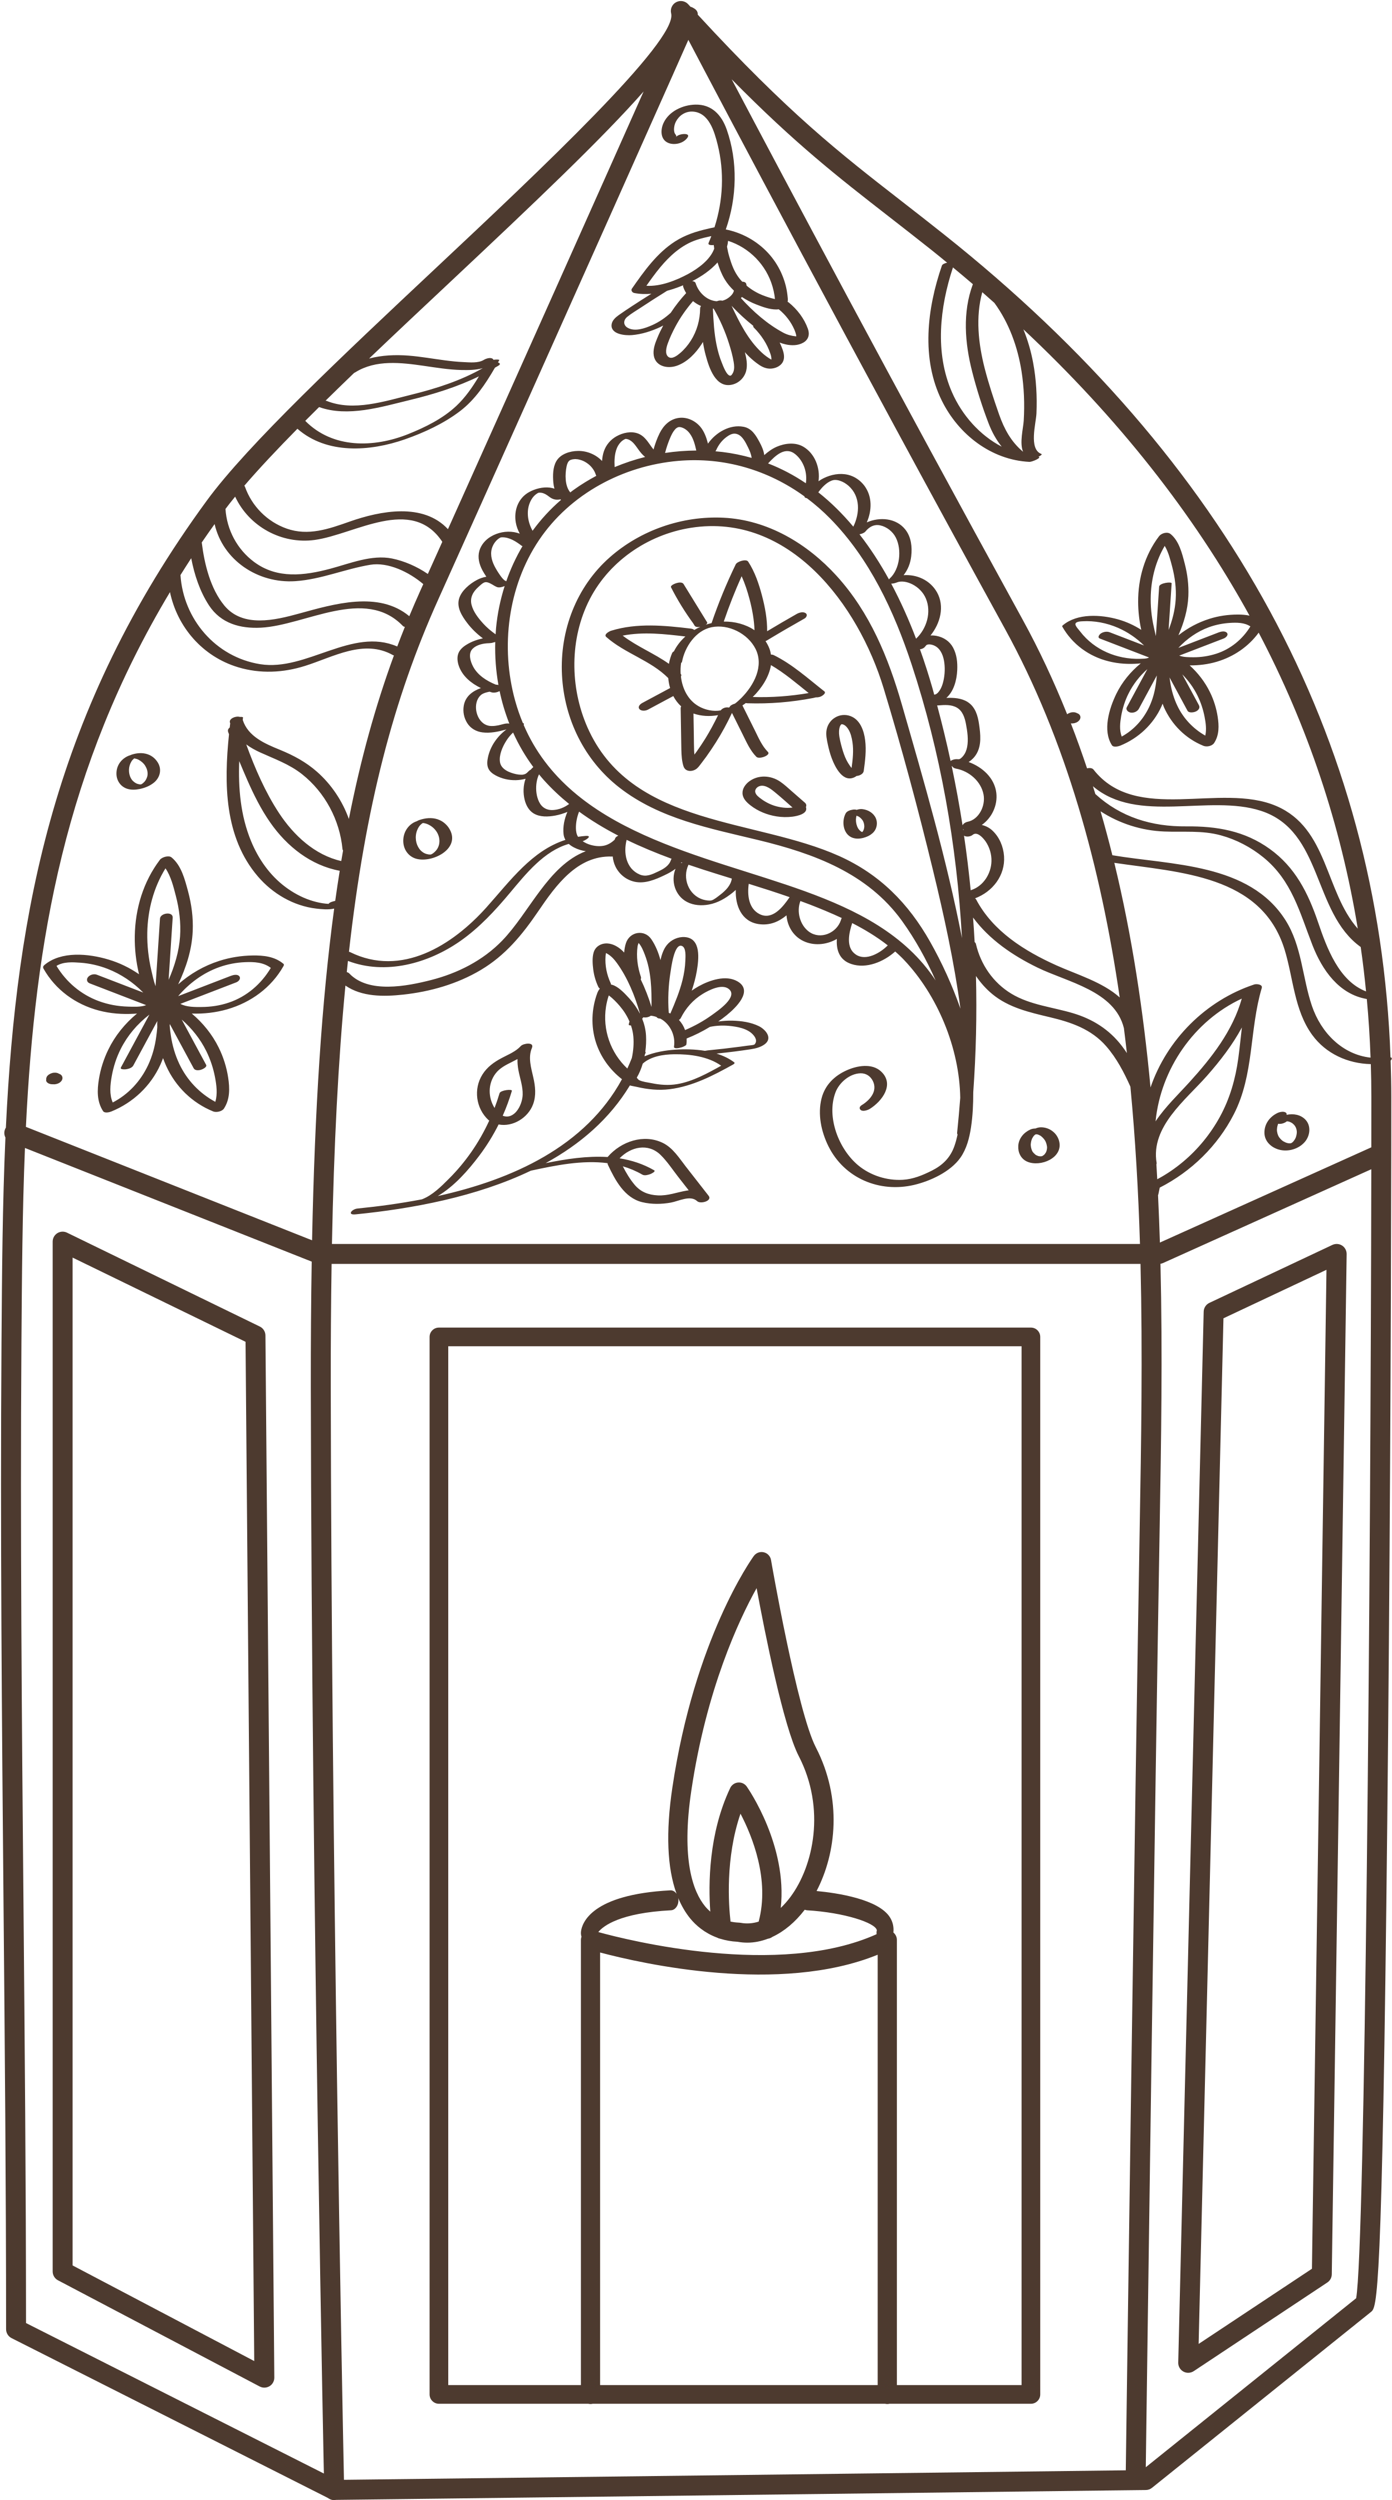<?xml version="1.0" encoding="UTF-8" standalone="no"?><svg xmlns="http://www.w3.org/2000/svg" xmlns:xlink="http://www.w3.org/1999/xlink" fill="#000000" height="484.6" preserveAspectRatio="xMidYMid meet" version="1" viewBox="-0.2 -0.2 270.0 484.6" width="270" zoomAndPan="magnify"><g id="change1_1"><path d="M 83.375 165.43 C 83.379 165.43 83.379 165.43 83.387 165.43 C 83.383 165.43 83.383 165.43 83.383 165.43 C 83.379 165.43 83.375 165.43 83.375 165.43 C 83.371 165.43 83.371 165.43 83.371 165.43 C 83.359 165.434 83.348 165.434 83.34 165.434 C 83.34 165.434 83.34 165.434 83.344 165.434 C 83.348 165.434 83.355 165.43 83.363 165.43 C 83.355 165.43 83.352 165.43 83.344 165.434 C 83.48 165.363 83.461 165.398 83.375 165.43 Z M 80.727 160.695 C 80.855 160.383 81.023 160.078 81.242 159.816 C 81.309 159.738 81.441 159.605 81.547 159.52 C 81.555 159.512 81.625 159.457 81.648 159.438 C 81.699 159.402 81.75 159.371 81.805 159.34 C 81.84 159.34 81.871 159.34 81.883 159.34 C 81.91 159.344 81.93 159.344 81.941 159.344 C 81.957 159.348 81.977 159.348 82.008 159.352 C 82.348 159.406 82.668 159.512 82.977 159.672 C 83.602 159.992 84.152 160.477 84.523 161.078 C 85.227 162.215 85.238 163.672 84.352 164.695 C 84.254 164.809 84.145 164.91 84.035 165.012 C 83.977 165.059 83.918 165.105 83.859 165.152 C 83.836 165.176 83.836 165.176 83.828 165.184 C 83.816 165.191 83.816 165.188 83.789 165.207 C 83.723 165.246 83.66 165.289 83.594 165.328 C 83.551 165.352 83.328 165.457 83.559 165.348 C 83.551 165.355 83.477 165.391 83.422 165.414 C 83.41 165.422 83.398 165.426 83.387 165.43 C 83.383 165.43 83.383 165.43 83.383 165.43 C 83.375 165.43 83.375 165.43 83.371 165.43 C 83.363 165.434 83.355 165.438 83.344 165.441 C 83.324 165.445 83.312 165.449 83.309 165.449 C 83.32 165.445 83.328 165.441 83.34 165.434 C 83.285 165.441 83.301 165.441 83.344 165.434 C 83.328 165.434 83.309 165.434 83.289 165.438 C 83.254 165.438 83.18 165.441 83.152 165.438 C 83.094 165.438 83.039 165.434 82.98 165.43 C 82.957 165.426 82.855 165.41 82.844 165.406 C 82.75 165.391 82.652 165.367 82.559 165.344 C 81.375 165.02 80.645 163.875 80.484 162.691 C 80.391 162.016 80.469 161.328 80.727 160.695 Z M 83.359 165.441 C 83.359 165.441 83.355 165.445 83.355 165.445 C 83.355 165.445 83.355 165.445 83.359 165.441 Z M 83.309 165.449 C 83.305 165.453 83.316 165.449 83.328 165.449 C 83.312 165.453 83.297 165.461 83.281 165.465 C 83.293 165.457 83.297 165.457 83.309 165.449 Z M 80.559 166.266 C 83.598 167.098 89.031 164.434 87.094 160.684 C 86.672 159.863 85.953 159.168 85.113 158.781 C 83.992 158.262 82.75 158.293 81.574 158.617 C 81.418 158.664 80.934 158.789 80.656 158.98 C 80.43 159.059 80.207 159.148 80.008 159.262 C 78.656 160.035 77.93 161.508 78.027 163.051 C 78.121 164.562 79.078 165.859 80.559 166.266 Z M 201.957 223.887 C 201.957 223.887 201.957 223.883 201.961 223.883 C 201.949 223.891 201.938 223.895 201.926 223.902 C 201.938 223.895 201.945 223.891 201.957 223.887 Z M 202.082 223.809 C 202.039 223.836 202 223.859 201.961 223.883 C 201.961 223.883 201.957 223.887 201.957 223.887 C 202.039 223.832 202.074 223.809 202.082 223.809 Z M 199.734 221.551 C 199.746 221.414 199.766 221.277 199.793 221.145 C 199.816 221.012 199.852 220.883 199.895 220.754 C 199.918 220.688 199.941 220.625 199.965 220.562 C 199.98 220.527 200.008 220.477 200.016 220.457 C 200.07 220.355 200.125 220.254 200.191 220.156 C 200.234 220.094 200.281 220.031 200.328 219.973 C 200.34 219.961 200.348 219.949 200.355 219.941 C 200.398 219.898 200.441 219.855 200.484 219.816 C 200.5 219.805 200.531 219.781 200.559 219.758 C 200.59 219.738 200.621 219.719 200.637 219.711 C 200.641 219.707 200.645 219.703 200.648 219.703 C 200.672 219.691 200.691 219.68 200.719 219.668 C 200.73 219.668 200.746 219.672 200.758 219.672 C 200.789 219.672 200.879 219.684 200.922 219.676 C 200.984 219.688 201.043 219.699 201.102 219.715 C 201.117 219.719 201.133 219.723 201.145 219.727 C 201.266 219.785 201.391 219.824 201.508 219.891 C 201.562 219.918 201.613 219.953 201.668 219.984 C 201.668 219.984 201.676 219.988 201.676 219.988 C 201.695 220.004 201.727 220.027 201.734 220.031 C 201.938 220.195 202.125 220.375 202.289 220.578 C 202.367 220.68 202.438 220.781 202.504 220.887 C 202.52 220.906 202.523 220.914 202.527 220.918 C 202.527 220.922 202.531 220.934 202.543 220.957 C 202.574 221.023 202.609 221.086 202.641 221.152 C 202.746 221.398 202.824 221.656 202.863 221.926 C 202.875 221.984 202.883 222.047 202.887 222.105 C 202.887 222.129 202.895 222.207 202.895 222.234 C 202.895 222.262 202.891 222.344 202.887 222.367 C 202.883 222.438 202.875 222.508 202.859 222.578 C 202.84 222.703 202.812 222.824 202.77 222.941 C 202.754 223 202.727 223.055 202.707 223.113 C 202.707 223.113 202.703 223.117 202.703 223.117 C 202.691 223.137 202.68 223.164 202.676 223.172 C 202.613 223.277 202.547 223.383 202.469 223.48 C 202.457 223.496 202.414 223.539 202.387 223.574 C 202.371 223.59 202.355 223.605 202.34 223.621 C 202.297 223.66 202.254 223.695 202.211 223.734 C 202.207 223.734 202.207 223.734 202.207 223.734 C 202.164 223.762 202.125 223.785 202.082 223.809 C 202.09 223.809 202.051 223.84 202 223.871 C 201.984 223.875 201.973 223.879 201.961 223.883 C 201.977 223.879 201.984 223.875 201.996 223.871 C 201.938 223.91 201.859 223.945 201.832 223.93 C 201.828 223.93 201.844 223.926 201.848 223.922 C 201.832 223.922 201.824 223.926 201.816 223.926 C 201.836 223.922 201.852 223.918 201.863 223.914 C 201.891 223.906 201.922 223.895 201.957 223.887 C 201.945 223.887 201.938 223.891 201.93 223.895 C 201.887 223.906 201.84 223.914 201.797 223.926 C 201.758 223.934 201.715 223.938 201.676 223.941 C 201.617 223.941 201.559 223.941 201.504 223.938 C 201.5 223.938 201.492 223.938 201.488 223.938 C 201.457 223.934 201.395 223.926 201.371 223.922 C 201.316 223.91 201.262 223.898 201.203 223.887 C 201.191 223.883 201.18 223.883 201.168 223.879 C 201.129 223.848 200.898 223.77 200.867 223.754 C 200.816 223.73 200.766 223.703 200.715 223.672 C 200.695 223.66 200.676 223.648 200.656 223.637 C 200.477 223.461 200.285 223.316 200.137 223.105 C 200.125 223.094 200.09 223.039 200.07 223.016 C 200.059 222.992 200.023 222.93 200.02 222.91 C 199.965 222.801 199.914 222.688 199.879 222.57 C 199.801 222.344 199.758 222.105 199.738 221.867 C 199.734 221.832 199.73 221.793 199.73 221.754 C 199.73 221.746 199.73 221.711 199.727 221.688 C 199.73 221.676 199.73 221.668 199.73 221.664 C 199.73 221.625 199.734 221.586 199.734 221.551 Z M 201.16 223.875 C 201.148 223.871 201.137 223.867 201.121 223.867 C 201.008 223.84 201.117 223.859 201.16 223.875 Z M 199.035 224.969 C 201.574 226.09 206.09 224.254 205.23 220.973 C 204.816 219.387 203.324 218.305 201.707 218.312 C 201.379 218.312 200.984 218.391 200.648 218.547 C 200.289 218.539 199.898 218.633 199.668 218.738 C 198.379 219.312 197.391 220.469 197.309 221.914 C 197.23 223.203 197.816 224.43 199.035 224.969 Z M 201.918 223.906 C 201.91 223.914 201.879 223.918 201.848 223.922 C 201.852 223.918 201.852 223.918 201.863 223.914 C 201.895 223.906 201.922 223.902 201.918 223.906 Z M 27.977 148.254 C 28.293 148.766 28.477 149.379 28.422 149.984 C 28.398 150.246 28.316 150.512 28.203 150.75 C 28.082 151.004 27.969 151.168 27.832 151.32 C 27.738 151.422 27.641 151.512 27.539 151.602 C 27.527 151.613 27.516 151.625 27.5 151.633 C 27.441 151.672 27.387 151.715 27.328 151.754 C 27.316 151.758 27.309 151.766 27.301 151.77 C 27.258 151.785 27.199 151.82 27.172 151.836 C 27.164 151.84 27.152 151.844 27.145 151.844 C 27.129 151.844 27.109 151.848 27.094 151.848 C 27.051 151.848 27.004 151.848 26.961 151.844 C 26.945 151.844 26.887 151.836 26.848 151.832 C 26.812 151.828 26.754 151.816 26.738 151.812 C 26.668 151.797 26.598 151.781 26.527 151.762 C 26.457 151.738 26.387 151.719 26.32 151.691 C 26.254 151.664 26.312 151.684 26.324 151.691 C 26.297 151.68 26.27 151.664 26.238 151.648 C 26.117 151.586 26 151.52 25.887 151.438 C 25.688 151.293 25.5 151.117 25.355 150.914 C 25.051 150.492 24.883 149.973 24.832 149.457 C 24.773 148.879 24.859 148.305 25.098 147.777 C 25.156 147.645 25.223 147.516 25.297 147.395 C 25.336 147.336 25.375 147.273 25.414 147.219 C 25.422 147.207 25.418 147.215 25.422 147.211 C 25.441 147.184 25.465 147.156 25.488 147.129 C 25.586 147.02 25.695 146.926 25.801 146.828 C 25.809 146.82 25.82 146.812 25.828 146.809 C 25.867 146.812 25.906 146.816 25.926 146.82 C 26.195 146.875 26.441 146.945 26.656 147.059 C 27.184 147.328 27.66 147.742 27.977 148.254 Z M 24.449 152.688 C 25.211 152.945 26.086 152.902 26.863 152.746 C 27.859 152.543 28.82 152.168 29.617 151.535 C 30.73 150.656 31.199 149.195 30.559 147.883 C 30.199 147.152 29.578 146.523 28.844 146.172 C 27.812 145.684 26.664 145.695 25.578 146.004 C 25.402 146.051 25.223 146.117 25.051 146.195 C 24.852 146.254 24.66 146.324 24.508 146.402 C 23.191 147.062 22.379 148.273 22.387 149.766 C 22.391 151.098 23.176 152.266 24.449 152.688 Z M 250.324 221.336 C 250.316 221.344 250.312 221.344 250.309 221.348 C 250.289 221.355 250.27 221.363 250.246 221.375 C 250.266 221.359 250.301 221.34 250.324 221.336 Z M 251.238 219.965 C 251.152 220.289 251.09 220.434 250.949 220.664 C 250.875 220.785 250.789 220.895 250.703 221.008 C 250.688 221.031 250.691 221.027 250.684 221.039 C 250.676 221.047 250.68 221.043 250.656 221.059 C 250.621 221.098 250.586 221.133 250.547 221.164 C 250.527 221.184 250.5 221.215 250.469 221.246 C 250.43 221.273 250.387 221.301 250.344 221.328 C 250.336 221.336 250.336 221.332 250.324 221.336 C 250.336 221.336 250.348 221.328 250.352 221.336 C 250.348 221.332 250.328 221.34 250.309 221.348 C 250.242 221.387 250.227 221.391 250.246 221.375 C 250.223 221.387 250.199 221.395 250.18 221.402 C 250.18 221.406 250.18 221.406 250.176 221.406 C 250.141 221.41 250.09 221.418 250.066 221.422 C 250.062 221.422 250.059 221.426 250.055 221.426 C 249.984 221.426 249.918 221.426 249.852 221.422 C 249.824 221.422 249.801 221.418 249.777 221.418 C 249.75 221.414 249.758 221.414 249.742 221.414 C 249.629 221.41 249.473 221.352 249.383 221.332 C 249.367 221.328 249.359 221.328 249.348 221.324 C 249.34 221.32 249.336 221.32 249.32 221.312 C 249.273 221.297 249.227 221.277 249.18 221.262 C 249.043 221.203 248.906 221.137 248.777 221.062 C 248.719 221.027 248.664 220.992 248.609 220.957 C 248.594 220.945 248.57 220.93 248.562 220.926 C 248.43 220.816 248.297 220.703 248.18 220.578 C 247.801 220.176 247.598 219.746 247.512 219.172 C 247.465 218.855 247.473 218.66 247.523 218.34 C 247.551 218.168 247.594 217.996 247.648 217.832 C 247.66 217.785 247.68 217.738 247.695 217.691 C 247.699 217.684 247.711 217.66 247.723 217.629 C 248.301 217.719 248.93 217.527 249.383 217.168 C 249.387 217.164 249.387 217.164 249.395 217.16 C 249.395 217.16 249.395 217.16 249.398 217.16 C 249.402 217.16 249.402 217.156 249.406 217.156 C 249.453 217.16 249.496 217.16 249.547 217.16 C 249.555 217.16 249.559 217.16 249.566 217.16 C 249.574 217.16 249.578 217.164 249.594 217.164 C 249.66 217.184 249.73 217.191 249.801 217.211 C 249.82 217.215 249.879 217.234 249.914 217.246 C 250.004 217.281 250.094 217.316 250.18 217.359 C 250.246 217.391 250.309 217.426 250.367 217.465 C 250.379 217.469 250.445 217.516 250.473 217.531 C 250.574 217.613 250.672 217.699 250.762 217.793 C 251.133 218.18 251.316 218.656 251.34 219.238 C 251.344 219.414 251.301 219.73 251.238 219.965 Z M 250.375 221.312 C 250.406 221.289 250.438 221.27 250.469 221.246 C 250.438 221.277 250.402 221.305 250.375 221.312 Z M 249.34 215.902 C 249.387 215.781 249.383 215.656 249.27 215.531 C 248.922 215.145 248.055 215.328 247.66 215.508 C 246.102 216.227 245.016 217.66 245.055 219.414 C 245.086 221.023 246.324 222.18 247.789 222.617 C 249.609 223.164 251.809 222.52 252.988 221.027 C 253.914 219.859 254.109 218.055 253.066 216.895 C 252.137 215.859 250.672 215.609 249.34 215.902 Z M 121.449 61.23 C 122.242 60.57 123.18 60.035 124.039 59.465 C 125.738 58.336 127.457 57.242 129.191 56.168 C 130.129 55.91 131.051 55.602 131.926 55.254 C 132.055 55.203 132.184 55.145 132.309 55.094 C 132.285 55.176 132.277 55.266 132.305 55.355 C 132.445 55.805 132.652 56.219 132.891 56.613 C 131.789 57.805 130.789 59.082 129.898 60.434 C 128.824 61.414 127.613 62.246 126.277 62.836 C 124.918 63.43 122.945 64.152 121.539 63.332 C 120.648 62.812 120.695 61.863 121.449 61.23 Z M 125.18 55.195 C 126.859 52.805 128.629 50.391 130.91 48.555 C 132.129 47.574 133.477 46.773 134.969 46.285 C 135.84 46 136.734 45.789 137.629 45.594 C 137.668 45.586 137.719 45.578 137.77 45.574 C 137.594 46.016 137.434 46.465 137.238 46.898 C 137.074 47.262 137.621 47.375 138.242 47.293 C 138.27 47.527 138.301 47.762 138.336 47.996 C 137.547 50.176 135.191 51.863 133.305 52.891 C 131.008 54.137 127.906 55.375 125.18 55.195 Z M 149.645 55.352 C 149.812 55.922 149.941 56.5 150.031 57.086 C 150.066 57.305 150.086 57.535 150.109 57.762 C 150.023 57.75 149.961 57.742 149.938 57.734 C 149.719 57.684 149.496 57.629 149.281 57.562 C 148.727 57.402 148.18 57.215 147.645 56.996 C 146.539 56.547 145.52 55.93 144.613 55.172 C 144.594 55.043 144.578 54.914 144.531 54.789 C 144.418 54.488 144.094 54.406 143.766 54.402 C 143.406 54.023 143.078 53.609 142.785 53.164 C 142.059 52.062 141.621 50.805 141.254 49.543 C 141.066 48.91 140.922 48.266 140.812 47.617 C 140.918 47.25 140.992 46.871 141.023 46.484 C 145.141 47.809 148.422 51.133 149.645 55.352 Z M 153.879 63.691 C 154.039 64.074 154.168 64.438 154.242 64.844 C 154.258 64.91 154.254 64.953 154.246 64.984 C 154.219 64.988 154.191 65 154.168 64.996 C 153.273 64.895 152.52 64.711 151.711 64.277 C 148.621 62.621 145.855 60.172 143.508 57.578 C 143.574 57.512 143.645 57.441 143.711 57.371 C 144.566 57.945 145.492 58.422 146.445 58.797 C 147.645 59.27 149.059 59.789 150.359 59.789 C 150.523 59.789 150.695 59.773 150.863 59.75 C 150.879 59.766 150.891 59.781 150.906 59.797 C 152.176 60.828 153.227 62.188 153.879 63.691 Z M 147.551 68.141 C 144.883 65.656 143.238 62.328 141.699 59.078 C 143.008 60.469 144.41 61.77 145.906 62.957 C 145.887 63.078 145.914 63.199 146.031 63.312 C 147.449 64.734 148.594 66.449 149.227 68.363 C 149.348 68.73 149.457 69.125 149.422 69.516 C 149.422 69.516 149.422 69.52 149.422 69.52 C 148.75 69.121 148.137 68.688 147.551 68.141 Z M 142.047 71.895 C 141.965 72.105 141.699 72.613 141.465 72.625 C 140.746 72.656 140.039 70.672 139.836 70.184 C 139.363 69.039 139.027 67.844 138.781 66.633 C 138.312 64.324 138.184 61.965 138.074 59.613 C 138.125 59.617 138.172 59.625 138.223 59.625 C 139.449 61.762 140.449 64.012 141.191 66.367 C 141.562 67.535 141.902 68.738 142.105 69.953 C 142.211 70.57 142.277 71.289 142.047 71.895 Z M 138.977 50.68 C 139.324 51.812 139.758 52.934 140.367 53.945 C 140.859 54.762 141.473 55.492 142.156 56.137 C 142.023 56.785 141.414 57.34 140.867 57.68 C 140.547 57.883 140.246 58 139.914 58.09 C 139.602 57.996 139.211 58.043 138.871 58.184 C 138.801 58.18 138.738 58.188 138.664 58.18 C 136.805 57.977 135.27 56.438 134.734 54.703 C 134.652 54.445 134.391 54.324 134.066 54.297 C 135.891 53.371 137.621 52.184 138.977 50.68 Z M 133.793 65.836 C 133.223 66.73 132.516 67.57 131.707 68.254 C 131.18 68.699 130.141 69.523 129.441 68.98 C 128.684 68.387 129.078 67.039 129.348 66.309 C 129.746 65.223 130.238 64.172 130.781 63.152 C 131.73 61.359 132.902 59.703 134.223 58.168 C 134.691 58.555 135.211 58.875 135.773 59.113 C 135.676 59.246 135.605 59.395 135.602 59.566 C 135.586 61.789 134.988 63.957 133.793 65.836 Z M 122.379 64.758 C 124.277 64.594 126.148 63.996 127.871 63.195 C 128.066 63.105 128.25 62.996 128.441 62.898 C 128.016 63.707 127.613 64.527 127.27 65.375 C 126.887 66.309 126.52 67.305 126.566 68.324 C 126.676 70.723 129.113 71.383 131.086 70.695 C 133.129 69.984 134.758 68.254 135.906 66.477 C 135.988 66.348 136.062 66.215 136.145 66.086 C 136.277 66.957 136.449 67.824 136.684 68.676 C 137.324 71.055 138.602 75.098 141.805 74.359 C 143.129 74.055 144.203 72.996 144.531 71.688 C 144.824 70.508 144.586 69.25 144.281 68.062 C 144.375 68.168 144.461 68.281 144.559 68.383 C 145.172 69.039 145.836 69.633 146.551 70.172 C 147.293 70.734 148.098 71.223 149.059 71.258 C 150.039 71.293 151.199 70.844 151.66 69.922 C 152.02 69.211 151.871 68.348 151.621 67.625 C 151.453 67.141 151.254 66.664 151.031 66.203 C 151.418 66.348 151.809 66.477 152.211 66.562 C 153.32 66.805 154.551 66.805 155.566 66.242 C 156.629 65.656 156.898 64.641 156.504 63.531 C 155.777 61.512 154.441 59.777 152.789 58.43 C 152.727 58.383 152.656 58.344 152.578 58.316 C 152.66 57.891 152.59 57.434 152.535 56.984 C 152.188 53.977 150.832 51.035 148.77 48.824 C 146.578 46.477 143.711 44.91 140.578 44.277 C 142.754 38.09 142.934 31.109 140.758 24.91 C 139.758 22.062 137.836 20.004 134.668 20.078 C 132.254 20.137 129.59 21.34 128.516 23.605 C 127.883 24.941 127.855 26.871 129.445 27.512 C 130.684 28.016 132.488 27.555 133.195 26.398 C 133.773 25.457 131.352 25.699 130.941 26.363 C 131.117 26.078 130.73 25.844 130.625 25.504 C 130.5 25.102 130.523 24.66 130.602 24.254 C 130.715 23.645 131.023 23.066 131.426 22.605 C 132.117 21.816 133.094 21.375 134.148 21.43 C 137.297 21.59 138.355 25.262 138.988 27.789 C 140.32 33.102 140.059 38.691 138.383 43.867 C 137.938 43.938 137.492 44.059 137.09 44.148 C 134.855 44.645 132.707 45.344 130.766 46.582 C 127.227 48.84 124.738 52.355 122.371 55.742 C 122.133 56.09 122.441 56.516 122.801 56.59 C 123.902 56.812 125.027 56.84 126.148 56.742 C 124.875 57.539 123.602 58.336 122.348 59.168 C 121.496 59.734 120.637 60.289 119.805 60.887 C 119.156 61.352 118.465 61.965 118.418 62.816 C 118.32 64.637 121.125 64.867 122.379 64.758 Z M 167.27 160.758 C 167.273 160.758 167.238 160.828 167.223 160.855 C 167.211 160.875 167.191 160.906 167.188 160.91 C 167.145 160.973 167.098 161.031 167.047 161.086 C 167.016 161.074 166.98 161.062 166.949 161.051 C 166.922 161.035 166.895 161.023 166.867 161.008 C 166.859 161.004 166.82 160.98 166.801 160.965 C 166.727 160.914 166.66 160.859 166.598 160.801 C 166.465 160.676 166.352 160.531 166.25 160.379 C 165.949 159.852 165.816 159.262 165.82 158.656 C 165.836 158.402 165.871 158.152 165.934 157.91 C 165.945 157.914 165.957 157.918 165.969 157.922 C 166.062 157.953 166.152 157.988 166.238 158.031 C 166.277 158.051 166.316 158.07 166.355 158.09 C 166.375 158.098 166.379 158.102 166.387 158.105 C 166.387 158.105 166.387 158.105 166.398 158.113 C 166.691 158.309 166.938 158.555 167.137 158.844 C 167.344 159.207 167.445 159.605 167.445 160.023 C 167.434 160.191 167.41 160.355 167.363 160.516 C 167.336 160.598 167.309 160.68 167.27 160.758 Z M 167.027 161.113 C 167.02 161.117 167.016 161.121 167.008 161.125 C 167.016 161.117 167.023 161.113 167.027 161.109 C 167.027 161.109 167.027 161.113 167.027 161.113 Z M 167.102 156.641 C 166.75 156.594 166.34 156.648 165.969 156.781 C 165.746 156.695 165.426 156.703 165.203 156.742 C 164.695 156.824 164.059 157.016 163.809 157.508 C 162.922 159.234 163.434 161.938 165.617 162.312 C 166.336 162.438 167.102 162.297 167.781 162.047 C 168.352 161.84 168.891 161.508 169.289 161.051 C 169.898 160.352 170.062 159.273 169.691 158.422 C 169.242 157.387 168.191 156.777 167.102 156.641 Z M 163.113 144.762 C 162.867 143.863 162.602 142.902 162.543 141.969 C 162.512 141.465 162.598 140.461 163.012 140.199 C 163.035 140.188 163.062 140.176 163.109 140.184 C 163.238 140.195 163.359 140.234 163.477 140.289 C 163.844 140.465 164.113 140.797 164.328 141.133 C 164.805 141.867 165.016 142.793 165.145 143.648 C 165.398 145.309 165.207 147.004 164.977 148.664 C 164.863 148.547 164.77 148.402 164.676 148.273 C 164.414 147.902 164.176 147.516 163.973 147.109 C 163.602 146.363 163.336 145.562 163.113 144.762 Z M 164.66 148.914 C 164.777 148.848 164.871 148.82 164.957 148.805 C 164.852 148.836 164.742 148.867 164.66 148.914 Z M 165.738 150.352 C 165.805 150.312 165.871 150.266 165.938 150.215 C 166.566 150.164 167.254 149.809 167.332 149.246 C 167.609 147.266 167.863 145.27 167.609 143.27 C 167.379 141.434 166.648 139.301 164.758 138.605 C 162.742 137.863 160.574 139.117 160.148 141.188 C 159.945 142.164 160.176 143.203 160.383 144.16 C 160.574 145.055 160.812 145.945 161.137 146.801 C 161.789 148.527 163.375 151.738 165.738 150.352 Z M 152.648 156.395 C 152.059 156.402 151.449 156.328 150.871 156.207 C 149.625 155.953 148.441 155.402 147.426 154.645 C 146.988 154.324 146.391 153.895 146.289 153.32 C 146.211 152.855 146.559 152.465 146.879 152.289 C 147.891 151.738 149.066 152.52 149.906 153.203 C 151.145 154.203 152.328 155.277 153.527 156.332 C 153.234 156.363 152.941 156.391 152.648 156.395 Z M 155.906 155.379 C 155.094 154.668 154.277 153.961 153.465 153.25 C 152.703 152.59 151.965 151.879 151.129 151.312 C 149.34 150.098 146.945 149.93 145.145 151.246 C 144.41 151.789 143.777 152.633 143.82 153.586 C 143.867 154.598 144.617 155.32 145.367 155.91 C 146.82 157.047 148.602 157.758 150.414 158.047 C 151.434 158.211 152.496 158.234 153.523 158.102 C 154.457 157.98 156.598 157.539 156.117 156.227 C 156.254 155.961 156.227 155.656 155.906 155.379 Z M 145.805 134.906 C 147.504 133.242 148.977 131.023 149.34 128.723 C 151.957 130.246 154.289 132.246 156.652 134.141 C 153.066 134.754 149.441 135.02 145.805 134.906 Z M 136.582 143.004 C 136.07 143.828 135.527 144.637 134.965 145.43 C 134.812 145.641 134.652 145.852 134.496 146.066 C 134.473 145.809 134.441 145.555 134.434 145.297 C 134.398 144.383 134.395 143.465 134.383 142.551 C 134.355 141.07 134.332 139.59 134.309 138.105 C 135.824 138.637 137.477 138.707 139.082 138.426 C 138.32 139.992 137.5 141.523 136.582 143.004 Z M 132.742 123.176 C 131.832 123.988 131.066 124.953 130.516 126.059 C 130.359 126.145 130.23 126.254 130.172 126.387 C 129.887 127.039 129.68 127.746 129.547 128.477 C 126.699 126.449 123.363 125.133 120.574 123.008 C 124.57 122.223 128.715 122.699 132.742 123.176 Z M 137.812 121.383 C 141.098 120.707 144.855 122.609 146.348 125.578 C 148.027 128.926 146.016 132.656 143.609 135.078 C 143.227 135.465 142.809 135.844 142.355 136.188 C 141.84 136.328 141.375 136.602 141.309 136.879 C 141.258 136.906 141.211 136.93 141.16 136.953 C 141.121 136.941 141.078 136.93 141.039 136.926 C 140.527 136.855 139.914 137.074 139.59 137.504 C 138.152 137.762 136.562 137.414 135.309 136.695 C 133.25 135.523 132.148 133.289 131.875 130.938 C 131.984 130.762 131.988 130.574 131.82 130.395 C 131.781 129.695 131.812 128.996 131.91 128.316 C 132.008 128.242 132.074 128.16 132.09 128.078 C 132.629 125.18 134.758 122.012 137.812 121.383 Z M 145.188 115.949 C 145.699 117.898 146.078 119.934 146.148 121.961 C 144.434 120.801 142.277 120.246 140.188 120.285 C 141.203 117.301 142.359 114.367 143.652 111.492 C 144.301 112.93 144.789 114.445 145.188 115.949 Z M 149.875 126.785 C 149.715 126.707 149.527 126.684 149.34 126.68 C 149.273 126.289 149.188 125.906 149.039 125.523 C 148.84 125.004 148.586 124.523 148.285 124.078 C 148.367 124.039 148.449 124.008 148.52 123.965 C 150.941 122.504 153.387 121.078 155.852 119.691 C 156.242 119.469 156.508 118.906 156.031 118.629 C 155.508 118.32 154.785 118.555 154.305 118.824 C 152.387 119.906 150.488 121.031 148.598 122.156 C 148.629 119.848 148.195 117.52 147.613 115.301 C 147.012 113.008 146.227 110.664 144.922 108.668 C 144.531 108.07 142.77 108.652 142.508 109.191 C 140.711 112.891 139.148 116.691 137.82 120.582 C 137.441 120.672 137.066 120.77 136.699 120.895 C 136.926 120.738 137.047 120.566 136.957 120.426 C 135.438 117.953 133.914 115.48 132.391 113.012 C 132.133 112.594 131.441 112.703 131.039 112.82 C 130.828 112.883 129.754 113.254 129.965 113.66 C 131.203 116.09 132.637 118.414 134.246 120.613 C 134.344 120.77 134.438 120.922 134.531 121.074 C 134.707 121.359 135.172 121.395 135.648 121.305 C 135.242 121.488 134.844 121.688 134.465 121.914 C 134.312 121.766 134.066 121.684 133.832 121.652 C 128.68 121.039 123.371 120.508 118.328 122.062 C 118.039 122.152 116.824 122.762 117.395 123.27 C 121.027 126.48 125.992 127.789 129.418 131.242 C 129.477 131.898 129.594 132.547 129.777 133.168 C 127.988 134.129 126.195 135.086 124.406 136.047 C 124.016 136.258 123.445 136.742 123.816 137.23 C 124.16 137.68 125.016 137.605 125.453 137.371 C 127.102 136.488 128.746 135.605 130.395 134.723 C 130.785 135.473 131.297 136.152 131.926 136.723 C 131.863 136.824 131.824 136.934 131.824 137.055 C 131.867 139.473 131.906 141.891 131.945 144.309 C 131.965 145.426 131.965 146.562 132.195 147.656 C 132.297 148.141 132.414 148.699 132.848 149 C 133.395 149.379 134.172 149.27 134.715 148.949 C 135.168 148.68 135.465 148.23 135.781 147.824 C 136.117 147.391 136.445 146.953 136.766 146.512 C 137.418 145.605 138.039 144.68 138.637 143.738 C 139.809 141.891 140.852 139.973 141.777 137.992 C 142.477 139.391 143.172 140.789 143.867 142.188 C 144.613 143.688 145.309 145.285 146.504 146.496 C 147.062 147.062 149.355 146.172 148.766 145.57 C 147.598 144.391 146.941 142.84 146.215 141.375 C 145.41 139.762 144.609 138.148 143.805 136.535 C 143.945 136.445 144.086 136.352 144.223 136.254 C 144.301 136.195 144.375 136.133 144.453 136.074 C 144.57 136.105 144.699 136.121 144.812 136.121 C 149.074 136.258 153.348 135.91 157.531 135.098 C 157.664 135.07 157.859 135.031 158.059 134.973 C 158.395 134.996 158.75 134.922 159.043 134.797 C 159.277 134.695 160.129 134.152 159.688 133.805 C 156.539 131.336 153.492 128.559 149.875 126.785 Z M 179.566 124.809 C 179.602 124.777 179.605 124.773 179.617 124.762 C 179.621 124.762 179.605 124.773 179.566 124.809 Z M 95.906 207.91 C 96.719 206.824 97.93 206.227 99.113 205.637 C 99.469 205.457 99.828 205.273 100.176 205.086 C 100.152 205.797 100.223 206.516 100.355 207.238 C 100.645 208.812 101.234 210.387 101.18 212.008 C 101.109 214.062 99.559 216.922 97.312 216.07 C 98.004 214.508 98.598 212.898 99.086 211.254 C 99.207 210.852 96.875 211.117 96.699 211.703 C 96.41 212.672 96.086 213.629 95.727 214.57 C 94.473 212.547 94.402 209.922 95.906 207.91 Z M 117.348 194.926 C 117.453 194.277 117.602 193.633 117.797 193.008 C 117.809 192.969 117.852 192.867 117.898 192.75 C 118.676 193.344 119.383 194.066 120.012 194.801 C 120.793 195.719 121.441 196.734 121.906 197.832 C 121.828 198.012 121.77 198.203 121.754 198.414 C 121.742 198.516 121.926 198.566 122.188 198.574 C 122.422 199.27 122.586 199.992 122.648 200.742 C 122.762 202.051 122.656 203.492 122.352 204.887 C 122.078 205.582 121.789 206.262 121.48 206.922 C 118.234 203.891 116.637 199.391 117.348 194.926 Z M 117.773 184.781 C 118.445 185.211 118.973 185.805 119.438 186.445 C 121.531 189.324 122.945 192.816 123.922 196.227 C 123.914 196.23 123.906 196.234 123.895 196.238 C 123.367 195.211 122.695 194.246 121.91 193.383 C 121.078 192.473 120.039 191.332 118.898 190.82 C 118.699 190.734 118.504 190.676 118.312 190.641 C 118.312 190.57 118.301 190.5 118.27 190.426 C 117.5 188.762 117.113 186.938 117.258 185.102 C 117.27 184.914 117.312 184.727 117.332 184.539 C 117.484 184.605 117.633 184.691 117.773 184.781 Z M 123.766 182.199 C 123.785 182.191 123.789 182.199 123.766 182.199 Z M 124.875 184.859 C 126.121 188.082 126.203 191.578 126.172 195 C 125.609 193.16 124.914 191.363 124.074 189.629 C 124.148 189.484 124.172 189.328 124.113 189.156 C 123.469 187.266 123.191 185.238 123.465 183.246 C 123.496 183.027 123.598 182.797 123.664 182.578 C 124.23 183.199 124.578 184.094 124.875 184.859 Z M 129.852 188.273 C 129.977 187.496 130.562 182.59 132.062 183.16 C 132.93 183.492 132.758 185.309 132.734 186 C 132.691 187.281 132.484 188.555 132.176 189.801 C 131.621 192.031 130.734 194.16 129.824 196.266 C 129.719 196.215 129.617 196.156 129.504 196.113 C 129.504 196.094 129.512 196.078 129.508 196.059 C 129.324 193.461 129.441 190.844 129.852 188.273 Z M 136.074 192.473 C 137.27 191.742 139.785 190.441 141.137 191.484 C 143.086 192.992 138.992 195.75 137.965 196.496 C 136.316 197.695 134.543 198.672 132.68 199.469 C 132.426 198.738 132.016 198.07 131.488 197.5 C 131.652 197.398 131.785 197.27 131.859 197.121 C 132.812 195.211 134.25 193.594 136.074 192.473 Z M 141.145 198.648 C 142.762 198.797 144.848 199.141 145.953 200.457 C 146.199 200.746 146.441 201.137 146.445 201.531 C 146.449 201.734 146.398 201.906 146.289 202.078 C 146.234 202.168 146.16 202.238 146.078 202.305 C 145.688 202.414 145.215 202.434 144.816 202.488 C 144.328 202.559 143.844 202.625 143.352 202.688 C 141.273 202.961 139.191 203.199 137.105 203.402 C 136.941 203.418 136.738 203.453 136.531 203.492 C 134.594 203.176 132.59 203.145 130.809 203.262 C 129.008 203.379 126.758 203.727 124.812 204.551 C 124.832 204.457 124.848 204.363 124.863 204.27 C 124.914 204.141 124.973 204.016 125.023 203.883 C 125.059 203.789 125.031 203.719 124.969 203.66 C 125.117 202.609 125.164 201.555 125.109 200.562 C 125.047 199.414 124.777 198.312 124.363 197.266 C 124.43 197.164 124.508 197.07 124.598 196.988 C 125.051 197.098 125.645 196.969 126.035 196.684 C 126.418 196.719 126.789 196.805 127.152 196.934 C 127.273 197.145 127.539 197.242 127.859 197.242 C 127.965 197.305 128.078 197.355 128.184 197.422 C 129.902 198.512 130.848 200.664 130.531 202.676 C 130.465 203.109 131.27 202.977 131.512 202.934 C 131.828 202.879 132.148 202.785 132.438 202.645 C 132.578 202.574 132.902 202.43 132.93 202.258 C 132.992 201.867 133 201.484 132.984 201.102 C 134.551 200.48 136.062 199.723 137.504 198.848 C 138.695 198.605 139.922 198.535 141.145 198.648 Z M 126.137 209.75 C 125.387 209.598 124.426 209.504 123.738 209.16 C 123.672 209.129 123.48 208.926 123.312 208.695 C 123.797 207.863 124.188 206.941 124.473 205.969 C 126.035 204.562 128.457 204.184 130.555 204.156 C 133.574 204.113 137.145 204.566 139.684 206.375 C 137 207.867 134.191 209.426 131.145 209.945 C 129.461 210.23 127.801 210.094 126.137 209.75 Z M 127.938 223.676 C 129.219 224.934 130.25 226.516 131.352 227.93 C 132.031 228.797 132.711 229.664 133.387 230.531 C 133.254 230.551 133.121 230.562 132.992 230.586 C 131.086 230.91 129.367 231.609 127.395 231.512 C 125.594 231.422 124.102 230.871 122.914 229.48 C 121.996 228.398 121.254 227.148 120.605 225.875 C 121.902 226.254 123.168 226.777 124.398 227.492 C 124.836 227.742 125.535 227.535 125.969 227.375 C 126.09 227.328 127.07 226.875 126.684 226.648 C 124.547 225.414 122.293 224.695 119.977 224.328 C 122.121 222.105 125.496 221.289 127.938 223.676 Z M 68.762 235.191 C 79.793 234.094 92.195 231.785 102.766 226.723 C 107.602 225.68 112.75 224.629 117.652 225.266 C 117.641 225.352 117.648 225.441 117.691 225.531 C 119.094 228.52 120.906 231.996 124.379 232.832 C 126.191 233.266 128.113 233.238 129.938 232.906 C 131.418 232.641 133.711 231.387 135.023 232.629 C 135.684 233.254 138.004 232.562 137.258 231.602 C 135.789 229.723 134.32 227.844 132.852 225.961 C 131.555 224.297 130.328 222.301 128.371 221.344 C 124.676 219.535 120.27 221.055 117.688 224.035 C 117.676 224.051 117.672 224.062 117.66 224.074 C 113.676 223.828 109.574 224.461 105.637 225.262 C 112.285 221.621 118.02 216.738 121.973 210.199 C 122.426 210.328 122.914 210.387 123.277 210.473 C 125.406 210.969 127.539 211.203 129.719 210.926 C 134.152 210.363 138.141 208.285 141.996 206.145 C 142.113 206.078 142.414 205.879 142.219 205.727 C 141.215 204.957 140.031 204.418 138.777 204.027 C 139.949 203.895 141.121 203.781 142.289 203.625 C 143.324 203.488 144.359 203.352 145.391 203.191 C 146.352 203.043 147.383 202.793 148.164 202.188 C 149.703 200.996 148.293 199.355 147 198.711 C 145.445 197.938 143.574 197.688 141.859 197.641 C 140.941 197.617 140.027 197.688 139.117 197.805 C 139.672 197.418 140.223 197.016 140.746 196.59 C 142.402 195.242 146.031 191.879 142.848 190.027 C 140.586 188.715 137.426 189.816 135.332 190.969 C 134.859 191.23 134.41 191.523 133.969 191.828 C 134.391 190.582 134.738 189.312 134.957 188.016 C 135.336 185.742 135.852 181.645 132.598 181.438 C 131.289 181.355 129.949 181.98 129.137 182.996 C 128.473 183.828 128.145 184.867 127.906 185.91 C 127.531 184.477 126.977 183.109 126.152 181.879 C 124.812 179.879 121.934 180.379 121.207 182.625 C 121.02 183.199 120.914 183.809 120.871 184.441 C 120.699 184.258 120.52 184.082 120.332 183.914 C 119.582 183.258 118.625 182.73 117.613 182.676 C 116.395 182.613 115.258 183.27 114.93 184.473 C 114.648 185.492 114.738 186.676 114.867 187.715 C 115.012 188.883 115.348 190.012 115.844 191.078 C 115.914 191.234 116.023 191.344 116.148 191.434 C 115.941 191.684 115.766 191.98 115.645 192.316 C 114.527 195.348 114.395 198.73 115.375 201.816 C 116.285 204.672 118.086 207.16 120.441 208.992 C 113.328 222.047 99.203 228.434 84.703 231.645 C 87.898 229.758 90.57 226.715 92.734 223.855 C 94.18 221.941 95.445 219.898 96.516 217.762 C 99.25 218.305 102.242 216.477 103.207 213.836 C 103.828 212.129 103.637 210.383 103.242 208.645 C 102.828 206.805 102.188 204.77 102.973 202.938 C 103.496 201.715 101.309 202.031 100.828 202.555 C 99.809 203.664 98.391 204.203 97.09 204.898 C 95.609 205.684 94.285 206.637 93.379 208.074 C 91.602 210.891 92.105 214.641 94.539 216.902 C 94.59 216.949 94.648 216.969 94.703 217 C 93.707 219.164 92.527 221.242 91.152 223.199 C 89.902 224.977 88.508 226.648 86.973 228.188 C 85.441 229.723 83.699 231.492 81.633 232.277 C 77.406 233.086 73.191 233.656 69.148 234.059 C 68.051 234.164 67.062 235.359 68.762 235.191 Z M 15.391 186.41 C 17.18 186.539 18.973 186.941 20.648 187.594 C 23.289 188.617 25.617 190.207 27.59 192.199 C 24.59 191.047 21.59 189.891 18.59 188.738 C 18.027 188.52 17.258 188.727 16.875 189.199 C 16.508 189.648 16.66 190.207 17.203 190.414 C 20.852 191.82 24.508 193.227 28.156 194.633 C 27.082 195.039 25.684 194.949 24.633 194.922 C 22.711 194.867 20.785 194.527 18.977 193.859 C 15.5 192.578 12.664 190.176 10.758 187.027 C 12.094 186.195 13.875 186.301 15.391 186.41 Z M 31.898 168.117 C 32.965 169.676 33.461 171.742 33.914 173.484 C 34.574 176.035 34.91 178.684 34.727 181.316 C 34.52 184.266 33.668 187.062 32.504 189.734 C 32.766 185.719 33.031 181.703 33.293 177.688 C 33.379 176.422 30.906 176.754 30.832 177.867 C 30.547 182.23 30.258 186.598 29.973 190.965 C 29.59 189.926 29.367 188.801 29.168 187.953 C 28.602 185.547 28.324 183.066 28.367 180.594 C 28.449 176.199 29.594 171.848 31.898 168.117 Z M 42.328 187.27 C 43.93 186.699 45.629 186.375 47.328 186.305 C 49.09 186.23 50.891 186.316 52.328 187.414 C 50.461 190.547 47.648 192.984 44.16 194.152 C 42.465 194.723 40.672 194.988 38.883 194.996 C 37.625 195.008 35.977 195.027 34.789 194.387 C 38.406 192.992 42.023 191.602 45.641 190.211 C 46.066 190.047 46.57 189.523 46.242 189.066 C 45.898 188.578 45.051 188.777 44.609 188.945 C 41.191 190.262 37.773 191.574 34.355 192.891 C 36.5 190.383 39.199 188.383 42.328 187.27 Z M 39.809 203.535 C 40.594 205.125 41.16 206.82 41.496 208.559 C 41.797 210.125 42.023 211.84 41.566 213.379 C 38.52 211.746 36.078 209.191 34.582 206.027 C 33.762 204.297 33.223 202.438 32.945 200.547 C 32.863 199.988 32.77 199.332 32.715 198.656 C 32.723 198.535 32.727 198.41 32.73 198.289 C 34.273 201.145 35.812 204 37.355 206.855 C 37.613 207.34 38.273 207.301 38.742 207.176 C 39.008 207.102 40.031 206.668 39.781 206.203 C 38.203 203.281 36.625 200.355 35.047 197.43 C 37.008 199.137 38.656 201.199 39.809 203.535 Z M 28.516 206.285 C 27.043 209.406 24.691 211.934 21.668 213.504 C 20.973 211.918 21.18 210.082 21.477 208.398 C 21.801 206.574 22.375 204.805 23.207 203.148 C 24.539 200.5 26.457 198.254 28.781 196.469 C 26.938 199.887 25.094 203.305 23.25 206.723 C 23.016 207.16 24.098 207.09 24.254 207.066 C 24.73 206.992 25.406 206.805 25.656 206.34 C 27.211 203.465 28.762 200.59 30.312 197.715 C 30.285 198.105 30.289 198.5 30.309 198.895 C 30.266 199.547 30.18 200.18 30.109 200.719 C 29.855 202.641 29.34 204.535 28.516 206.285 Z M 8.246 187.574 C 10.566 191.664 14.445 194.484 18.973 195.68 C 21.211 196.27 23.535 196.441 25.836 196.305 C 26.016 196.293 26.199 196.273 26.379 196.262 C 24.055 198.18 22.117 200.551 20.797 203.277 C 19.926 205.07 19.309 206.984 18.988 208.953 C 18.641 211.102 18.562 213.273 19.785 215.168 C 20.086 215.633 21.031 215.402 21.406 215.246 C 25.613 213.531 29.031 210.312 30.914 206.168 C 31.102 205.754 31.266 205.328 31.426 204.902 C 31.609 205.418 31.812 205.93 32.035 206.426 C 33.855 210.438 37.066 213.574 41.148 215.238 C 41.746 215.484 42.871 215.25 43.242 214.68 C 44.43 212.84 44.371 210.738 44.051 208.645 C 43.742 206.648 43.129 204.699 42.234 202.887 C 40.965 200.305 39.164 198.09 37 196.266 C 39.316 196.352 41.664 196.078 43.891 195.438 C 48.453 194.117 52.414 191.254 54.773 187.09 C 54.852 186.953 54.938 186.762 54.781 186.629 C 53.09 185.203 50.922 184.973 48.785 185.008 C 46.594 185.039 44.402 185.391 42.312 186.062 C 39.352 187.012 36.66 188.57 34.359 190.605 C 35.902 187.352 37.023 183.934 37.18 180.273 C 37.293 177.68 36.953 175.098 36.281 172.594 C 35.664 170.309 34.984 167.551 33.066 165.992 C 32.523 165.551 31.207 165.945 30.816 166.461 C 27.582 170.73 26.031 175.918 25.941 181.246 C 25.898 183.734 26.191 186.227 26.766 188.648 C 24.965 187.402 22.973 186.43 20.84 185.797 C 16.988 184.645 11.68 184.098 8.395 186.871 C 8.152 187.074 8.098 187.309 8.246 187.574 Z M 10.965 208.359 C 11.004 208.395 11.047 208.434 11.09 208.473 C 11.031 208.402 10.957 208.359 10.883 208.32 C 10.91 208.332 10.938 208.348 10.965 208.359 Z M 11.891 208.535 C 11.887 208.527 11.883 208.52 11.879 208.508 C 11.855 208.449 11.809 208.359 11.777 208.301 C 11.773 208.297 11.773 208.293 11.77 208.289 C 11.766 208.281 11.758 208.27 11.754 208.266 C 11.75 208.262 11.75 208.258 11.746 208.258 C 11.711 208.219 11.605 208.121 11.566 208.09 C 11.488 208.027 11.391 207.988 11.293 207.957 C 11.289 207.957 11.277 207.953 11.266 207.949 C 11.254 207.945 11.25 207.934 11.238 207.93 C 11.012 207.797 10.934 207.785 10.676 207.734 C 10.664 207.734 10.656 207.73 10.648 207.73 C 10.59 207.727 10.516 207.73 10.477 207.727 C 10.43 207.727 10.355 207.723 10.297 207.727 C 10.168 207.734 10.035 207.758 9.91 207.797 C 9.617 207.883 9.531 207.934 9.277 208.094 C 9.18 208.152 9.102 208.234 9.023 208.316 C 8.949 208.391 8.883 208.48 8.844 208.578 C 8.828 208.617 8.812 208.68 8.805 208.703 C 8.801 208.719 8.773 208.785 8.766 208.828 C 8.766 208.836 8.766 208.848 8.766 208.855 C 8.766 208.93 8.766 208.984 8.773 209.031 C 8.766 209.055 8.758 209.078 8.75 209.102 C 8.73 209.262 8.77 209.402 8.867 209.531 C 8.93 209.594 8.996 209.656 9.062 209.715 C 9.074 209.723 9.082 209.727 9.094 209.734 C 9.188 209.797 9.289 209.84 9.391 209.879 C 9.5 209.922 9.637 209.941 9.738 209.961 C 9.82 209.973 9.922 209.973 10.012 209.973 C 10.023 209.973 10.031 209.977 10.039 209.977 C 10.047 209.977 10.055 209.977 10.062 209.977 C 10.156 209.984 10.289 209.984 10.383 209.98 C 10.402 209.98 10.414 209.98 10.434 209.977 C 10.488 209.969 10.543 209.957 10.598 209.949 C 10.656 209.941 10.715 209.93 10.773 209.918 C 10.777 209.914 10.785 209.914 10.789 209.91 C 10.91 209.879 11.031 209.836 11.145 209.781 C 11.242 209.734 11.34 209.68 11.426 209.613 C 11.43 209.609 11.434 209.605 11.438 209.602 C 11.477 209.574 11.625 209.441 11.656 209.406 C 11.66 209.402 11.668 209.395 11.672 209.387 C 11.703 209.348 11.797 209.211 11.82 209.168 C 11.824 209.164 11.828 209.16 11.828 209.156 C 11.848 209.113 11.863 209.051 11.875 209.016 C 11.887 208.977 11.906 208.926 11.914 208.879 C 11.93 208.789 11.91 208.66 11.902 208.594 C 11.902 208.574 11.898 208.555 11.891 208.535 Z M 254.27 439.574 L 232.293 454.145 L 237.109 255.336 L 257.09 245.934 Z M 260.117 241.234 C 259.559 240.875 258.852 240.828 258.242 241.109 L 234.383 252.344 C 233.719 252.656 233.289 253.316 233.273 254.051 L 228.336 457.762 C 228.316 458.48 228.703 459.152 229.332 459.5 C 229.625 459.66 229.945 459.742 230.27 459.742 C 230.641 459.742 231.016 459.633 231.34 459.422 L 257.258 442.234 C 257.789 441.883 258.113 441.289 258.121 440.648 L 261.004 242.891 C 261.012 242.223 260.676 241.598 260.117 241.234 Z M 13.883 438.93 L 13.883 243.57 L 47.426 259.891 L 49.113 457.465 Z M 50.199 256.938 L 12.797 238.738 C 12.195 238.445 11.488 238.484 10.922 238.836 C 10.355 239.191 10.016 239.809 10.016 240.477 L 10.016 440.098 C 10.016 440.816 10.41 441.477 11.047 441.809 L 50.172 462.395 C 50.457 462.543 50.766 462.617 51.074 462.617 C 51.422 462.617 51.773 462.52 52.082 462.336 C 52.664 461.98 53.016 461.348 53.008 460.668 L 51.285 258.66 C 51.281 257.926 50.859 257.258 50.199 256.938 Z M 86.746 260.754 L 197.949 260.754 L 197.949 462.121 L 173.766 462.121 L 173.766 375.812 C 173.766 375.258 173.504 374.746 173.086 374.395 C 173.191 373.395 173 372.422 172.477 371.547 C 170.305 367.91 162.086 366.719 158.188 366.352 C 161.988 359.051 163.211 348.504 158.039 338.492 C 154.43 331.5 149.402 302.48 149.352 302.188 C 149.227 301.449 148.668 300.859 147.938 300.691 C 147.211 300.52 146.453 300.805 146.012 301.41 C 145.543 302.055 134.512 317.516 130.215 346.305 C 128.918 354.988 129.203 361.887 131.039 366.906 C 130.758 366.477 130.328 366.203 129.836 366.219 C 114.52 367.016 112.688 372.539 112.492 374.211 C 112.453 374.562 112.492 374.906 112.59 375.215 C 112.523 375.406 112.477 375.605 112.477 375.812 L 112.477 462.121 L 86.746 462.121 Z M 116.199 378.27 C 124.336 380.43 150.984 386.461 170.039 378.699 L 170.039 462.121 L 116.199 462.121 Z M 133.688 371.684 C 134.762 372.992 136.445 374.477 138.887 375.383 C 139.082 375.492 139.293 375.57 139.52 375.609 C 140.516 375.914 141.621 376.129 142.863 376.191 C 143.504 376.309 144.141 376.363 144.777 376.363 C 146.113 376.363 147.441 376.09 148.742 375.602 C 149.059 375.555 149.355 375.438 149.609 375.246 C 151.875 374.195 154.02 372.418 155.895 369.977 C 156.031 370.031 156.176 370.074 156.328 370.086 C 163.531 370.512 169.637 372.52 169.879 373.961 C 169.812 374.219 169.801 374.473 169.824 374.723 C 150.852 383.266 121.508 375.871 115.844 374.309 C 116.84 373.094 120.07 370.598 129.957 370.086 C 130.785 370.039 131.43 369.141 131.395 368.074 C 131.391 367.949 131.379 367.828 131.355 367.715 C 131.984 369.219 132.758 370.551 133.688 371.684 Z M 143.469 372.516 C 143.387 372.504 143.211 372.48 142.957 372.469 C 142.453 372.445 141.973 372.375 141.5 372.281 C 141.133 369.098 140.461 360.004 143.43 351.359 C 145.73 355.758 149.125 364.152 146.953 372.285 C 145.789 372.648 144.613 372.734 143.469 372.516 Z M 153.109 367.512 C 152.516 368.309 151.887 369.012 151.238 369.633 C 152.566 357.59 145.008 346.625 144.645 346.105 C 144.27 345.566 143.652 345.266 142.965 345.32 C 142.305 345.375 141.723 345.777 141.438 346.375 C 137.223 355.25 137.191 365.109 137.574 370.352 C 137.219 370.039 136.879 369.703 136.566 369.32 C 134.238 366.488 131.891 360.297 133.898 346.852 C 136.82 327.273 143.07 313.898 146.555 307.645 C 148.18 316.41 151.773 334.477 154.73 340.199 C 160.004 350.402 157.586 361.508 153.109 367.512 Z M 84.934 465.742 L 113.918 465.742 C 114.055 465.773 114.191 465.793 114.34 465.793 C 114.484 465.793 114.621 465.773 114.758 465.742 L 171.48 465.742 C 171.617 465.773 171.758 465.793 171.902 465.793 C 172.047 465.793 172.188 465.773 172.324 465.742 L 199.762 465.742 C 200.762 465.742 201.57 464.93 201.57 463.93 L 201.57 258.945 C 201.57 257.945 200.762 257.137 199.762 257.137 L 84.934 257.137 C 83.938 257.137 83.125 257.945 83.125 258.945 L 83.125 463.93 C 83.125 464.93 83.938 465.742 84.934 465.742 Z M 262.848 445.285 C 259.176 448.234 234.375 468.141 222.043 478.043 C 222.289 459.984 223.797 349.445 224.742 295.488 C 225.02 279.48 225.316 262.328 224.891 244.766 C 225.062 244.738 225.23 244.699 225.391 244.625 L 265.785 226.441 C 265.664 306.117 264.57 435.559 262.848 445.285 Z M 4.359 369.328 C 4.035 333.539 3.707 296.535 3.957 260.145 C 4.051 247.18 4.137 234.609 4.641 222.32 L 60.262 244.352 C 60.133 252.047 60.074 260.129 60.086 268.688 C 60.156 318.641 60.859 374.117 61.438 411.859 C 61.754 432.547 62.066 450.215 62.297 462.707 C 62.414 468.953 62.512 473.91 62.578 477.301 C 62.594 478.043 62.605 478.688 62.621 479.266 L 4.848 450.098 C 4.84 423.156 4.594 395.801 4.359 369.328 Z M 41.426 101.387 C 43.023 108.363 49.785 112.938 57.078 112.453 C 62.066 112.121 66.699 110.094 71.598 109.281 C 75.074 108.703 79.164 110.688 81.902 113.023 C 81.676 113.52 81.453 114.02 81.23 114.52 C 80.527 116.078 79.852 117.656 79.188 119.242 C 73.219 114.281 64.57 116.879 57.809 118.734 C 53.109 120.023 46.902 121.516 43.316 117.18 C 40.625 113.926 39.457 109.184 38.93 104.953 C 39.738 103.766 40.578 102.578 41.426 101.387 Z M 61.691 78.707 C 67.293 80.699 73.723 78.684 79.266 77.348 C 83.887 76.23 88.438 74.824 92.695 72.75 C 91.441 74.84 90.059 76.855 88.273 78.52 C 85.641 80.973 82.27 82.629 78.957 83.953 C 72.289 86.613 64.34 86.781 59.008 81.379 C 59.883 80.5 60.777 79.609 61.691 78.707 Z M 68.484 72.09 C 68.582 72.043 68.676 71.996 68.75 71.949 C 72.707 69.488 77.609 70.082 81.996 70.711 C 84.406 71.059 86.824 71.461 89.262 71.523 C 90.672 71.559 92.102 71.535 93.441 71.164 C 89.133 73.609 84.391 75.121 79.59 76.305 C 74.41 77.578 68.355 79.602 63.164 77.512 C 63.105 77.488 63.027 77.477 62.938 77.477 C 64.734 75.711 66.586 73.914 68.484 72.09 Z M 86.938 54.633 C 103.535 39.059 116.566 26.695 124.641 17.531 C 116.141 36.629 100.938 70.66 86.688 102.375 C 81.887 97.215 73.648 98.781 67.582 100.918 C 63.594 102.324 59.598 103.742 55.406 102.262 C 51.637 100.934 48.656 97.926 47.324 94.176 C 47.293 94.09 47.242 94.02 47.188 93.953 C 50.043 90.633 53.551 86.906 57.488 82.91 C 63.195 87.906 71.535 87.336 78.348 84.957 C 82.078 83.648 85.867 81.902 89.027 79.496 C 91.961 77.262 93.973 74.215 95.805 71.07 C 96.039 70.93 96.277 70.805 96.508 70.66 C 96.969 70.371 96.715 70.176 96.395 70.047 C 96.477 69.898 96.559 69.754 96.645 69.609 C 96.715 69.484 96.129 69.457 95.516 69.543 C 95.477 69.48 95.445 69.418 95.375 69.359 C 94.938 69.008 94.051 69.309 93.648 69.559 C 92.551 70.23 90.895 70.039 89.668 69.984 C 88.492 69.934 87.324 69.809 86.156 69.656 C 83.793 69.352 81.441 68.918 79.062 68.734 C 76.48 68.535 73.863 68.645 71.391 69.301 C 76.434 64.484 81.711 59.535 86.938 54.633 Z M 237.789 122.477 C 237.418 122.027 236.605 122.219 236.164 122.391 C 233.562 123.391 230.957 124.391 228.355 125.395 C 230.016 123.621 232.012 122.203 234.316 121.367 C 235.613 120.898 236.98 120.633 238.355 120.543 C 239.68 120.461 241.195 120.457 242.332 121.227 C 240.801 123.719 238.488 125.637 235.676 126.527 C 234.258 126.977 232.773 127.211 231.285 127.203 C 230.402 127.195 229.371 127.211 228.531 126.883 C 231.41 125.773 234.289 124.668 237.172 123.559 C 237.543 123.414 238.145 122.906 237.789 122.477 Z M 221.711 124.922 C 219.496 124.07 217.281 123.219 215.066 122.367 C 214.512 122.152 213.848 122.258 213.348 122.578 C 213.051 122.77 212.582 123.363 213.145 123.578 C 216.312 124.801 219.48 126.02 222.652 127.238 C 222.602 127.27 222.551 127.305 222.504 127.336 C 222.059 127.488 221.535 127.484 220.973 127.504 C 219.836 127.539 218.691 127.441 217.574 127.223 C 215.449 126.805 213.438 125.934 211.715 124.609 C 210.82 123.922 210.012 123.121 209.324 122.223 C 209.105 121.934 208.406 121.195 208.391 120.82 C 208.363 120.277 209.387 120.25 209.746 120.227 C 212.09 120.086 214.504 120.559 216.648 121.492 C 218.535 122.312 220.246 123.488 221.711 124.922 Z M 225.715 105.613 C 226.457 106.844 226.824 108.375 227.172 109.699 C 227.699 111.738 227.977 113.848 227.848 115.953 C 227.719 118.035 227.199 120.012 226.465 121.918 C 226.66 118.902 226.859 115.887 227.059 112.871 C 227.082 112.52 224.68 112.793 224.633 113.523 C 224.422 116.715 224.211 119.91 224 123.102 C 223.836 122.465 223.719 121.852 223.613 121.398 C 223.148 119.344 222.93 117.227 223.012 115.121 C 223.145 111.758 224.023 108.488 225.715 105.613 Z M 217.379 142.574 C 216.883 141.312 217.051 139.863 217.281 138.539 C 217.551 137.043 218.02 135.582 218.703 134.223 C 219.613 132.41 220.855 130.828 222.348 129.504 C 221.023 131.953 219.699 134.41 218.375 136.863 C 218.086 137.402 218.641 137.863 219.129 137.93 C 219.742 138.016 220.41 137.727 220.707 137.176 C 221.863 135.027 223.023 132.883 224.184 130.734 C 224.145 131.273 224.074 131.797 224.02 132.23 C 223.809 133.809 223.391 135.371 222.711 136.812 C 221.551 139.273 219.727 141.281 217.379 142.574 Z M 233.582 142.391 C 231.254 141.07 229.367 139.098 228.188 136.652 C 227.5 135.223 227.043 133.688 226.801 132.121 C 226.758 131.844 226.699 131.492 226.648 131.117 C 227.809 133.258 228.965 135.402 230.121 137.547 C 230.398 138.062 231.352 137.906 231.766 137.707 C 232.254 137.477 232.633 137.02 232.348 136.492 C 231.27 134.5 230.195 132.508 229.121 130.516 C 230.301 131.715 231.305 133.082 232.055 134.598 C 232.703 135.91 233.172 137.316 233.449 138.758 C 233.68 139.938 233.852 141.215 233.582 142.391 Z M 172.32 41.867 C 174.895 43.871 177.586 45.961 180.492 48.27 C 181.516 49.078 182.504 49.902 183.508 50.719 C 183.027 50.828 182.586 51.023 182.496 51.281 C 179.617 59.617 178.441 69.309 182.488 77.48 C 185.727 84.02 192.059 88.953 199.469 89.332 C 199.977 89.355 201.969 88.492 201.223 88.332 C 201.52 88.188 202.051 87.891 201.781 87.789 C 199.293 86.844 200.75 81.891 200.836 79.941 C 200.977 76.652 200.793 73.34 200.191 70.102 C 199.777 67.879 199.148 65.707 198.301 63.637 C 216.641 80.82 231.277 99.344 242.164 119.137 C 241.434 118.977 240.664 118.918 239.875 118.922 C 238.02 118.926 236.16 119.188 234.391 119.75 C 232.191 120.445 230.156 121.531 228.371 122.949 C 229.43 120.535 230.184 118.008 230.301 115.336 C 230.391 113.215 230.129 111.098 229.598 109.051 C 229.09 107.09 228.504 104.656 226.859 103.32 C 226.223 102.801 225.066 103.145 224.602 103.758 C 221.836 107.406 220.535 111.934 220.559 116.484 C 220.566 118.301 220.773 120.113 221.164 121.887 C 219.785 121.008 218.289 120.316 216.68 119.863 C 213.34 118.926 208.77 118.629 205.945 121.012 C 205.867 121.066 205.828 121.145 205.832 121.238 C 207.781 124.68 211.023 127.047 214.852 127.992 C 216.746 128.465 218.727 128.582 220.672 128.422 C 220.801 128.41 220.938 128.395 221.074 128.383 C 219.094 129.996 217.438 132.008 216.316 134.316 C 214.949 137.137 213.629 141.395 215.477 144.258 C 215.777 144.719 216.727 144.48 217.098 144.332 C 220.621 142.891 223.508 140.203 225.086 136.727 C 225.164 136.555 225.227 136.375 225.301 136.199 C 225.391 136.43 225.469 136.66 225.566 136.887 C 227.078 140.281 229.766 142.961 233.215 144.367 C 233.863 144.637 234.906 144.43 235.309 143.809 C 236.309 142.262 236.254 140.473 235.984 138.715 C 235.727 137.059 235.223 135.449 234.48 133.945 C 233.504 131.965 232.164 130.238 230.555 128.781 C 232.336 128.789 234.125 128.574 235.832 128.066 C 239.102 127.09 241.949 125.152 243.941 122.434 C 253.453 140.535 259.863 159.684 263.164 179.812 C 256.781 172.613 257.422 160.344 247.359 156.035 C 236.488 151.383 220.203 159.555 211.902 148.973 C 211.656 148.66 211.141 148.617 210.652 148.734 C 209.668 145.805 208.633 142.895 207.512 140.023 C 207.512 140.023 207.516 140.023 207.516 140.023 C 207.52 140.023 207.523 140.023 207.527 140.023 C 207.531 140.023 207.539 140.027 207.547 140.027 C 207.598 140.027 207.648 140.027 207.703 140.027 C 207.758 140.027 207.812 140.031 207.863 140.031 C 207.879 140.031 207.891 140.027 207.906 140.027 C 207.961 140.016 208.016 140.008 208.07 139.996 C 208.129 139.988 208.188 139.98 208.242 139.969 C 208.25 139.965 208.254 139.965 208.258 139.965 C 208.379 139.93 208.492 139.887 208.605 139.836 C 208.703 139.789 208.801 139.734 208.887 139.668 C 208.891 139.664 208.895 139.66 208.895 139.66 C 208.926 139.637 209.086 139.492 209.109 139.465 C 209.117 139.457 209.121 139.453 209.125 139.445 C 209.148 139.414 209.254 139.266 209.273 139.227 C 209.273 139.223 209.277 139.223 209.277 139.219 C 209.301 139.176 209.312 139.113 209.324 139.082 C 209.336 139.047 209.355 138.992 209.363 138.949 C 209.379 138.859 209.355 138.734 209.352 138.676 C 209.348 138.656 209.348 138.641 209.34 138.625 C 209.34 138.617 209.336 138.609 209.332 138.602 C 209.309 138.551 209.258 138.449 209.227 138.395 C 209.227 138.391 209.227 138.387 209.223 138.383 C 209.219 138.379 209.215 138.371 209.211 138.363 C 209.207 138.363 209.203 138.359 209.203 138.359 C 209.176 138.328 209.059 138.219 209.023 138.191 C 208.945 138.133 208.852 138.094 208.762 138.062 C 208.758 138.062 208.758 138.059 208.754 138.059 C 208.527 137.93 208.457 137.914 208.195 137.867 C 208.188 137.867 208.184 137.863 208.176 137.863 C 208.117 137.859 208.039 137.859 208.008 137.859 C 207.965 137.859 207.887 137.855 207.832 137.859 C 207.703 137.867 207.578 137.891 207.453 137.926 C 207.16 138.016 207.086 138.059 206.828 138.219 C 206.812 138.227 206.805 138.242 206.789 138.254 C 204.258 131.953 201.402 125.805 198.141 119.875 C 172.984 74.086 152.016 34.664 141.719 15.168 C 154.016 27.637 162.352 34.117 172.32 41.867 Z M 188.504 54.883 C 186.473 60.348 186.938 66.281 188.383 71.902 C 189.246 75.27 190.316 78.652 191.566 81.898 C 192.211 83.57 193.035 85.055 194.098 86.383 C 189.82 84.156 186.387 80.258 184.453 75.836 C 181.098 68.16 182.082 59.398 184.641 51.637 C 185.945 52.711 187.227 53.797 188.504 54.883 Z M 197.938 71.746 C 198.438 74.918 198.559 78.145 198.367 81.348 C 198.277 82.848 197.512 85.672 198.246 87.375 C 195.922 85.445 194.574 82.945 193.578 80.105 C 192.559 77.191 191.578 74.242 190.809 71.254 C 189.562 66.41 189.004 61.254 190.328 56.438 C 191.121 57.125 191.895 57.82 192.676 58.512 C 195.5 62.367 197.18 66.98 197.938 71.746 Z M 224.418 231.477 C 224.445 231.422 224.469 231.363 224.48 231.305 C 224.57 230.871 224.66 230.441 224.75 230.008 C 230.879 226.883 235.965 221.926 239.117 215.789 C 243.09 208.059 242.113 199.441 244.539 191.312 C 244.758 190.574 243.477 190.496 243.098 190.621 C 233.664 193.742 226.133 201.328 222.961 210.59 C 221.582 195.898 219.387 181.25 215.938 167.047 C 228.613 168.941 244.5 169.375 248.969 183.875 C 250.66 189.379 250.824 195.594 254.316 200.398 C 257 204.086 261.277 205.969 265.691 206.066 C 265.758 208.188 265.797 210.32 265.797 212.461 C 265.797 215.598 265.793 218.852 265.789 222.195 L 224.781 240.656 C 224.688 237.605 224.562 234.547 224.418 231.477 Z M 45.98 129.137 C 50.289 130.434 54.703 130.219 58.973 128.875 C 64.469 127.148 70.383 123.609 76.035 126.793 C 76.082 126.82 76.141 126.836 76.207 126.848 C 72.645 136.559 69.758 146.922 67.469 158.547 C 66.207 155.039 64.078 151.852 61.27 149.383 C 59.125 147.5 56.723 146.215 54.094 145.141 C 51.195 143.957 47.91 142.574 46.883 139.348 C 46.898 139.188 46.918 139.031 46.938 138.875 C 46.949 138.781 46.684 138.746 46.336 138.766 C 45.551 138.523 44.172 139.086 44.398 139.863 C 44.414 139.914 44.438 139.957 44.453 140.008 C 44.422 140.273 44.391 140.547 44.359 140.816 C 44.086 141.031 43.934 141.324 44.047 141.66 C 44.102 141.82 44.164 141.977 44.219 142.137 C 43.234 151.652 43.289 162.066 49.816 169.684 C 52.684 173.031 56.734 175.406 61.145 175.922 C 62.16 176.039 63.488 176.18 64.617 175.918 C 62.203 193.828 60.848 214.719 60.332 240.219 L 4.824 218.23 C 6.59 182.238 12.363 148.605 32.77 114.574 C 34.184 121.316 39.051 127.047 45.98 129.137 Z M 76.848 125.117 C 68.105 121.32 59.25 129.965 50.281 128.547 C 41.562 127.168 35.359 119.738 34.805 111.27 C 35.488 110.184 36.176 109.094 36.887 108.004 C 37.508 111.234 38.57 114.445 40.336 117.145 C 42.641 120.656 46.402 121.68 50.422 121.469 C 59.039 121.012 70.559 113.469 77.945 121.137 C 78.039 121.23 78.176 121.289 78.328 121.32 C 77.824 122.578 77.332 123.844 76.848 125.117 Z M 217.379 202.516 C 214.953 199.359 211.758 197.348 207.969 196.211 C 203.973 195.008 199.602 194.613 195.969 192.418 C 192.441 190.289 190.027 186.773 189.098 182.785 C 189.062 182.621 188.969 182.504 188.848 182.414 C 188.762 180.824 188.656 179.238 188.539 177.652 C 191.715 181.941 196.23 185.016 201.055 187.363 C 206.855 190.188 216.012 191.852 217.797 199.09 C 218.004 200.699 218.195 202.312 218.379 203.926 C 218.062 203.445 217.73 202.973 217.379 202.516 Z M 230.543 209.531 C 228.398 211.898 225.793 214.375 223.938 217.164 C 224.949 207.008 231.406 197.668 240.664 193.367 C 238.895 199.625 234.852 204.781 230.543 209.531 Z M 224.41 228.305 C 224.355 228.332 224.316 228.355 224.266 228.383 C 224.211 227.426 224.156 226.465 224.102 225.504 C 224.141 225.41 224.16 225.316 224.145 225.219 C 222.957 218.207 229.766 213.035 233.887 208.363 C 236.453 205.453 238.855 202.359 240.684 198.957 C 240.445 200.934 240.262 202.918 239.992 204.895 C 239.449 208.922 238.355 212.758 236.391 216.328 C 234.582 219.617 232.152 222.59 229.273 224.996 C 227.77 226.254 226.141 227.379 224.41 228.305 Z M 66.801 190.84 C 69.992 193.047 74.195 193.008 78.02 192.594 C 83.262 192.023 88.488 190.535 93.043 187.828 C 97.828 184.988 101.09 181.008 104.184 176.465 C 107.574 171.48 111.762 165.59 118.5 165.832 C 118.551 165.836 118.59 165.816 118.641 165.812 C 118.711 166.508 118.887 167.188 119.199 167.816 C 119.934 169.293 121.273 170.355 122.883 170.715 C 124.883 171.156 126.895 170.305 128.668 169.461 C 129.402 169.113 130.172 168.711 130.832 168.195 C 129.879 170.539 130.73 173.41 133.043 174.625 C 134.352 175.312 135.871 175.402 137.305 175.133 C 139.031 174.809 140.508 173.945 141.867 172.859 C 142.086 172.684 142.301 172.496 142.512 172.301 C 142.406 175.285 143.59 178.43 146.957 178.926 C 149.094 179.238 150.863 178.469 152.352 177.23 C 152.527 179.414 153.754 181.477 155.984 182.367 C 158.008 183.176 160.281 182.863 162.121 181.805 C 161.988 183.891 162.562 185.867 164.914 186.66 C 167.832 187.648 171.203 186.238 173.441 184.234 C 174.031 184.758 174.605 185.293 175.145 185.863 C 181.602 192.672 185.906 202.875 186.055 212.605 C 185.883 214.824 185.691 217.039 185.461 219.246 C 185.422 219.449 185.457 219.605 185.535 219.73 C 185.367 220.496 185.172 221.254 184.91 221.988 C 184.109 224.23 182.621 225.676 180.527 226.723 C 178.746 227.613 176.941 228.367 174.922 228.488 C 171.844 228.676 168.637 227.66 166.262 225.688 C 162.492 222.551 160.07 216.336 161.844 211.578 C 162.551 209.668 164.59 207.902 166.707 207.844 C 167.762 207.816 168.629 208.387 169.098 209.324 C 170.07 211.281 168.57 213.012 166.977 214 C 166.562 214.254 166.348 214.645 166.77 214.977 C 167.188 215.305 168.109 214.992 168.492 214.758 C 170.895 213.266 173.387 209.973 170.68 207.477 C 168.918 205.848 166.039 206.367 164.059 207.254 C 161.66 208.32 159.824 210.105 159.16 212.688 C 158.363 215.77 159.094 219.172 160.48 221.973 C 163.559 228.188 170.383 231.055 177.086 229.484 C 180.242 228.742 184.148 226.945 186.082 224.211 C 187.285 222.504 187.828 220.391 188.137 218.355 C 188.48 216.098 188.582 213.805 188.578 211.516 C 189.117 204.023 189.293 196.504 189.102 188.984 C 189.984 190.285 191.039 191.473 192.27 192.492 C 195.461 195.129 199.488 196.035 203.414 196.969 C 207.59 197.961 211.461 199.273 214.363 202.598 C 216.383 204.914 217.809 207.645 219.059 210.441 C 220.027 220.621 220.605 230.828 220.914 240.926 L 64.188 240.926 C 64.562 221.855 65.402 205.395 66.801 190.84 Z M 65.992 166.707 C 60.863 165.543 56.777 161.734 53.941 157.434 C 51.27 153.387 49.246 148.727 47.562 144.098 C 48.398 144.711 49.324 145.223 50.27 145.652 C 53.09 146.934 55.914 147.918 58.379 149.863 C 62.848 153.395 65.695 158.75 66.234 164.402 C 66.246 164.508 66.285 164.59 66.344 164.66 C 66.227 165.34 66.105 166.016 65.992 166.707 Z M 110.121 163.383 C 110.727 163.926 111.52 164.301 112.309 164.547 C 112.672 164.656 113.047 164.738 113.426 164.797 C 106.109 167.602 102.508 176.652 97.215 182.121 C 93.473 185.992 88.551 188.469 83.371 189.781 C 78.734 190.957 71.297 192.43 67.559 188.504 C 67.43 188.367 67.254 188.281 67.062 188.234 C 67.137 187.508 67.211 186.781 67.289 186.062 C 74.559 188.84 82.824 186.578 89.062 182.223 C 92.777 179.629 95.832 176.312 98.723 172.859 C 101.82 169.16 105.332 164.754 110.121 163.383 Z M 103.836 151.793 C 103.902 151.152 104.066 150.496 104.348 149.898 C 104.664 150.285 104.984 150.676 105.324 151.047 C 106.836 152.723 108.465 154.246 110.191 155.645 C 109.727 155.98 109.234 156.262 108.703 156.465 C 108.426 156.57 108.199 156.641 107.863 156.711 C 107.754 156.734 107.359 156.797 107.148 156.812 C 105.906 156.914 104.91 156.359 104.363 155.234 C 103.855 154.188 103.711 152.941 103.836 151.793 Z M 94.66 124.48 C 94.918 124.473 95.242 124.43 95.543 124.328 C 95.656 124.305 95.758 124.277 95.859 124.242 C 95.781 127.039 95.988 129.844 96.484 132.598 C 96.336 132.535 96.145 132.512 95.977 132.512 C 94.191 131.789 92.453 130.691 91.551 128.977 C 91.031 127.988 90.566 126.438 91.488 125.539 C 92.289 124.758 93.59 124.496 94.66 124.48 Z M 95.652 113.32 C 95.684 113.34 95.715 113.355 95.742 113.375 C 95.754 113.379 95.766 113.387 95.773 113.391 C 95.781 113.395 95.789 113.395 95.797 113.398 C 95.922 113.469 96.047 113.539 96.188 113.594 C 96.629 113.758 97.234 113.594 97.688 113.395 C 96.848 116.023 96.281 118.754 96.016 121.539 C 95.977 121.945 95.957 122.352 95.93 122.758 C 95.059 122.133 94.23 121.449 93.508 120.648 C 92.574 119.621 91.613 118.402 91.262 117.031 C 90.91 115.656 91.559 114.496 92.57 113.598 C 92.91 113.297 93.438 112.746 93.902 112.656 C 94.43 112.555 95.176 113.035 95.652 113.32 Z M 139.934 87.414 C 139.477 87.359 139.02 87.32 138.559 87.277 C 138.613 87.223 138.656 87.164 138.688 87.102 C 139.117 86.129 139.746 85.25 140.598 84.598 C 141.312 84.055 142.02 83.645 142.863 83.973 C 143.875 84.363 144.461 85.656 144.914 86.559 C 145.23 87.195 145.508 87.871 145.59 88.559 C 143.781 88.047 141.902 87.652 139.934 87.414 Z M 156.109 93.477 C 153.84 91.941 151.402 90.645 148.781 89.629 C 150.215 88.082 152.16 86.211 154.141 87.91 C 155.73 89.277 156.414 91.441 156.109 93.477 Z M 172.352 111.961 C 172.293 112.016 172.262 112.062 172.227 112.113 C 170.527 109.031 168.629 106.086 166.508 103.367 C 166.949 103.289 167.434 103.109 167.691 102.797 C 168.43 101.902 169.355 101.391 170.52 101.637 C 171.801 101.902 172.969 102.844 173.559 104.004 C 174.75 106.348 174.371 110.145 172.352 111.961 Z M 177.484 123.602 C 176.105 119.973 174.504 116.375 172.664 112.934 C 173.047 112.938 173.488 112.809 173.703 112.719 C 174.57 112.344 175.73 112.547 176.734 113.047 C 177.887 113.617 178.883 114.617 179.383 115.805 C 180.508 118.461 179.547 121.672 177.484 123.602 Z M 182.641 132.355 C 182.492 132.84 182.277 133.348 181.98 133.754 C 181.805 134.004 181.672 134.137 181.473 134.277 C 181.309 134.398 181.273 134.402 181.008 134.461 C 180.887 134.023 180.773 133.578 180.648 133.141 C 179.938 130.672 179.141 128.164 178.242 125.66 C 178.629 125.602 179.012 125.441 179.219 125.164 C 179.258 125.113 179.492 124.852 179.43 124.906 C 179.453 124.887 179.605 124.766 179.617 124.762 C 179.617 124.762 179.621 124.758 179.621 124.758 C 179.609 124.773 179.602 124.793 179.703 124.75 C 179.766 124.738 179.789 124.73 179.801 124.727 C 179.859 124.719 179.918 124.711 179.977 124.707 C 180.258 124.691 180.727 124.781 181.129 124.992 C 182.336 125.617 182.809 127.027 182.969 128.293 C 183.137 129.609 183.027 131.082 182.641 132.355 Z M 187.391 144.594 C 187.262 145.246 187.02 145.879 186.578 146.387 C 186.406 146.59 186.023 147.004 185.719 146.969 C 185.203 146.91 184.617 146.996 184.18 147.305 C 183.402 143.695 182.535 140.105 181.574 136.539 C 181.664 136.539 181.746 136.539 181.812 136.535 C 183.008 136.438 184.328 136.344 185.406 136.969 C 186.535 137.625 186.945 138.961 187.168 140.164 C 187.434 141.598 187.668 143.148 187.391 144.594 Z M 187.438 159.102 C 187.098 159.164 186.672 159.434 186.5 159.777 C 185.902 155.941 185.199 152.117 184.402 148.316 C 184.434 148.32 184.461 148.32 184.492 148.32 C 184.609 148.578 184.926 148.734 185.242 148.793 C 187.773 149.254 190.102 151.254 190.578 153.832 C 190.984 156.043 189.645 158.699 187.438 159.102 Z M 188.246 172.309 C 188.191 172.328 188.137 172.352 188.082 172.375 C 187.734 168.836 187.305 165.305 186.789 161.785 C 187.266 162.094 188.062 161.969 188.473 161.621 C 189.344 160.887 190.52 162.254 190.977 162.91 C 191.738 164.016 192.145 165.391 192.109 166.73 C 192.051 169.129 190.574 171.508 188.246 172.309 Z M 180.211 182.348 C 175.984 174.879 170.445 169.27 162.559 165.727 C 146.363 158.457 122.926 160.051 114.105 141.574 C 110.422 133.859 110.152 124.395 113.848 116.633 C 117.578 108.801 125.336 103.426 133.852 102.102 C 152.902 99.145 166.281 117.016 171.199 133.23 C 174.719 144.816 177.867 156.555 180.73 168.324 C 182.898 177.234 184.867 186.227 186.098 195.324 C 184.516 190.832 182.539 186.465 180.211 182.348 Z M 186.637 160.715 C 186.625 160.648 186.617 160.582 186.605 160.516 C 186.641 160.551 186.68 160.578 186.723 160.605 C 186.688 160.641 186.66 160.68 186.637 160.715 Z M 155.938 172.562 C 136.32 165.445 110.375 161.301 101.367 140.305 C 101.469 140.176 101.473 140.035 101.223 139.945 C 101.219 139.941 101.215 139.941 101.215 139.941 C 100.645 138.574 100.145 137.141 99.723 135.629 C 96.848 125.262 98.297 113.5 104.344 104.504 C 110.375 95.527 120.676 90.062 131.355 89.137 C 140.273 88.363 148.797 90.918 155.848 96.031 C 155.824 96.242 156.062 96.336 156.305 96.367 C 157.891 97.555 159.398 98.867 160.816 100.309 C 168.469 108.078 173.211 118.281 176.598 128.516 C 182.23 145.562 185.387 163.559 186.391 181.645 C 183.414 166.34 179.012 151.242 174.723 136.344 C 172.102 127.254 168.535 118.535 162.086 111.438 C 156.398 105.18 148.715 100.574 140.129 100.152 C 132.156 99.762 124.078 102.543 118.086 107.82 C 111.574 113.551 108.371 122.031 108.805 130.633 C 109.238 139.188 113.148 147.172 119.934 152.457 C 127.75 158.547 137.52 160.367 146.902 162.641 C 157.645 165.242 168.074 169.043 174.762 178.316 C 177.32 181.867 179.477 185.773 181.281 189.848 C 175.383 180.879 165.844 176.16 155.938 172.562 Z M 165.098 178.73 C 167.531 179.973 169.871 181.391 171.996 183.051 C 170.562 184.508 167.766 186.156 165.801 184.828 C 163.816 183.492 164.453 180.703 165.098 178.73 Z M 155.051 174.453 C 155.637 174.668 156.223 174.883 156.801 175.105 C 158.879 175.906 160.996 176.781 163.086 177.754 C 163.039 177.809 163.004 177.867 162.98 177.93 C 162.957 178 162.934 178.078 162.91 178.152 C 162.094 180.66 158.938 182.031 156.707 180.395 C 154.949 179.102 154.266 176.484 155.051 174.453 Z M 145.031 171.117 C 147.688 171.941 150.336 172.789 152.961 173.703 C 151.652 175.621 149.609 178.219 147.152 177 C 144.996 175.926 144.727 173.293 145.031 171.117 Z M 133.348 167.418 C 134.32 167.75 135.297 168.074 136.27 168.387 C 138.09 168.973 139.918 169.539 141.746 170.102 C 141.566 171.426 140.523 172.453 139.488 173.246 C 139.02 173.609 138.309 174.188 137.828 174.328 C 137.43 174.445 136.676 174.32 136.191 174.18 C 133.348 173.336 132.094 170 133.348 167.418 Z M 131.977 166.945 C 132.039 166.969 132.105 166.992 132.172 167.016 C 132.078 167.035 131.977 167.066 131.879 167.098 C 131.914 167.051 131.945 166.996 131.977 166.945 Z M 121.352 162.594 C 124.188 163.973 127.117 165.176 130.078 166.266 C 130.02 166.328 129.977 166.395 129.953 166.465 C 129.582 167.637 128.512 168.238 127.461 168.73 C 126.285 169.285 125.16 169.855 123.883 169.316 C 121.234 168.195 120.684 165.121 121.352 162.594 Z M 161.168 92.938 C 161.172 92.945 161.57 92.84 161.434 92.859 C 161.539 92.844 161.633 92.836 161.738 92.832 C 162.059 92.824 162.375 92.883 162.68 92.98 C 163.324 93.184 163.898 93.535 164.402 93.98 C 166.711 96.035 166.59 99.309 165.312 101.887 C 163.254 99.43 161 97.184 158.523 95.23 C 159.219 94.285 160.086 93.336 161.168 92.938 Z M 131.273 82.629 C 131.34 82.613 131.41 82.598 131.43 82.59 C 131.527 82.586 131.676 82.578 131.539 82.574 C 131.633 82.574 131.867 82.609 131.891 82.617 C 132.008 82.641 132.32 82.758 132.461 82.832 C 132.934 83.082 133.32 83.449 133.629 83.879 C 134.312 84.832 134.602 85.996 134.855 87.129 C 132.832 87.141 130.805 87.297 128.801 87.602 C 129.078 86.516 129.438 85.449 129.898 84.426 C 130.117 83.945 130.344 83.496 130.684 83.102 C 130.836 82.922 130.891 82.859 131.113 82.707 C 130.949 82.82 131.289 82.641 131.273 82.629 Z M 121.078 84.895 C 121.086 84.895 121.086 84.895 121.09 84.891 C 121.09 84.891 121.086 84.895 121.086 84.895 C 121.082 84.895 121.086 84.895 121.078 84.895 Z M 119.453 86.664 C 119.684 86.098 120.047 85.59 120.531 85.211 C 120.703 85.074 120.902 84.973 121.016 84.922 C 121.039 84.91 121.039 84.91 121.055 84.906 C 121.184 84.875 121.191 84.871 121.09 84.895 C 121.09 84.891 121.094 84.891 121.094 84.891 C 121.184 84.863 121.184 84.867 121.227 84.875 C 122.32 85 122.996 86.051 123.586 86.879 C 123.996 87.461 124.422 87.973 124.934 88.379 C 122.914 88.883 120.938 89.543 119.016 90.344 C 118.945 89.098 118.984 87.84 119.453 86.664 Z M 111.898 88.832 C 111.883 88.828 111.883 88.828 111.898 88.832 Z M 110.746 88.867 C 110.812 88.848 110.938 88.828 110.934 88.828 C 111.047 88.816 111.164 88.801 111.281 88.793 C 111.32 88.789 111.332 88.785 111.34 88.785 C 111.352 88.785 111.363 88.789 111.406 88.789 C 111.531 88.801 111.66 88.809 111.785 88.82 C 111.836 88.824 111.887 88.832 111.938 88.84 C 111.938 88.84 111.938 88.84 111.941 88.84 C 112.082 88.867 112.227 88.902 112.363 88.945 C 112.805 89.074 113.117 89.219 113.531 89.48 C 114.414 90.043 115.09 90.895 115.395 91.902 C 115.41 91.953 115.434 91.992 115.461 92.035 C 113.949 92.844 112.488 93.738 111.098 94.734 C 110.863 94.898 110.641 95.078 110.414 95.25 C 109.328 93.945 109.387 91.707 109.703 90.184 C 109.797 89.754 109.961 89.273 110.305 89.039 C 110.344 89.012 110.434 88.965 110.57 88.914 C 110.426 88.969 110.699 88.879 110.746 88.867 Z M 104.156 95.355 C 104.211 95.336 104.242 95.324 104.254 95.32 C 104.254 95.32 104.258 95.32 104.258 95.316 C 104.387 95.293 104.539 95.281 104.793 95.316 C 105.359 95.398 105.805 95.688 106.246 96.027 C 106.832 96.48 107.371 96.719 108.133 96.645 C 108.246 96.633 108.379 96.613 108.516 96.594 C 108.551 96.629 108.586 96.664 108.621 96.695 C 106.543 98.488 104.695 100.496 103.102 102.684 C 102.059 100.824 101.777 98.469 102.895 96.594 C 103.191 96.098 103.586 95.684 104.086 95.391 C 104.07 95.398 104.121 95.371 104.156 95.355 Z M 96.918 103.969 C 96.977 103.941 96.961 103.953 96.918 103.969 Z M 96.891 103.984 C 97 103.961 97.105 103.949 97.219 103.949 C 98.59 103.926 99.922 104.77 100.961 105.578 C 101.012 105.617 101.086 105.629 101.152 105.652 C 99.879 107.809 98.82 110.098 97.996 112.477 C 97.891 112.418 97.785 112.363 97.68 112.305 C 97.34 112.039 97.059 111.676 96.816 111.328 C 96.414 110.754 96.031 110.156 95.715 109.527 C 95.098 108.312 94.797 106.961 95.363 105.672 C 95.59 105.152 95.934 104.672 96.375 104.312 C 96.504 104.203 96.773 104.039 96.836 104.012 C 96.863 103.996 96.871 103.992 96.891 103.984 Z M 96.465 140.395 C 96.449 140.398 96.43 140.402 96.375 140.41 C 96.215 140.438 96.055 140.465 95.895 140.488 C 95.863 140.492 95.594 140.52 95.566 140.523 C 95.422 140.531 95.277 140.535 95.137 140.531 C 94.895 140.527 94.688 140.512 94.383 140.422 C 93.273 140.102 92.551 139.07 92.266 137.992 C 91.992 136.953 92.082 135.746 92.75 134.871 C 92.867 134.715 93.129 134.473 93.203 134.422 C 93.238 134.398 93.617 134.188 93.441 134.273 C 93.559 134.219 93.68 134.172 93.805 134.125 C 93.832 134.121 94.094 134.035 94.129 134.023 C 94.281 133.984 94.438 133.949 94.594 133.91 C 94.742 133.879 94.754 133.879 94.621 133.906 C 94.676 133.895 94.73 133.887 94.781 133.879 C 94.883 133.91 94.984 133.953 95.086 133.984 C 95.598 134.152 96.227 134.012 96.707 133.766 C 97.156 135.918 97.793 138.027 98.594 140.074 C 98.258 139.98 97.773 140.07 97.57 140.121 C 97.262 140.203 96.953 140.285 96.641 140.355 C 96.582 140.367 96.523 140.383 96.465 140.395 Z M 101.586 149.871 C 101.57 149.879 101.551 149.887 101.496 149.906 C 101.797 149.797 101.121 149.98 101.426 149.926 C 101.188 149.969 101.121 149.977 100.852 149.973 C 100.531 149.969 100.211 149.926 99.902 149.859 C 98.645 149.59 96.992 148.945 96.777 147.512 C 96.566 146.125 97.281 144.531 98.008 143.383 C 98.371 142.805 98.816 142.266 99.32 141.793 C 100.387 144.152 101.695 146.402 103.246 148.488 C 103.062 148.648 102.895 148.812 102.738 148.992 C 102.59 149.07 102.453 149.16 102.352 149.273 C 102.184 149.453 101.945 149.68 101.777 149.773 C 101.715 149.809 101.652 149.844 101.586 149.871 Z M 111.508 160.352 C 111.492 159.242 111.723 158.152 112.121 157.125 C 114.523 158.879 117.078 160.414 119.734 161.785 C 119.445 161.91 119.188 162.094 119.094 162.355 C 119.07 162.422 119.055 162.488 119.031 162.555 C 118.699 162.871 118.34 163.156 117.926 163.367 C 117.473 163.602 117.18 163.691 116.742 163.762 C 115.777 163.918 114.605 163.734 113.637 163.312 C 113.359 163.191 113.082 163.039 112.816 162.863 C 113.645 162.562 114.73 161.738 113.391 161.832 C 112.887 161.867 112.398 161.934 111.922 162.008 C 111.613 161.523 111.52 160.926 111.508 160.352 Z M 46.203 147.328 C 46.703 148.539 47.219 149.746 47.742 150.945 C 49.012 153.832 50.426 156.68 52.238 159.266 C 55.461 163.875 60.082 167.551 65.695 168.59 C 65.391 170.504 65.098 172.445 64.82 174.43 C 64.461 174.5 63.676 174.695 63.535 175.008 C 63.129 174.98 62.723 174.941 62.32 174.875 C 61.504 174.742 60.695 174.539 59.914 174.273 C 58.207 173.695 56.598 172.805 55.156 171.727 C 52.133 169.469 49.934 166.316 48.5 162.848 C 46.453 157.898 46.004 152.613 46.203 147.328 Z M 264.766 191.977 C 259.523 189.965 257.172 183.598 255.477 178.613 C 253.547 172.938 251.055 167.91 246.062 164.336 C 241.168 160.828 235.789 159.93 229.895 159.984 C 223.199 160.047 217.18 158.211 212.258 153.711 C 212.102 153.207 211.949 152.703 211.789 152.203 C 220.469 159.605 234.266 153.684 244.387 156.973 C 256.441 160.891 254.359 176.641 263.73 183.367 C 264.145 186.215 264.477 189.09 264.766 191.977 Z M 213.27 157.062 C 216.945 159.434 221.184 160.805 225.645 160.98 C 229.344 161.129 232.969 160.727 236.594 161.719 C 239.605 162.539 242.438 164.023 244.859 165.996 C 250.383 170.488 251.898 176.66 254.367 182.996 C 256.262 187.863 259.527 192.523 264.914 193.449 C 265.262 197.203 265.504 200.992 265.641 204.812 C 260.227 204.219 256.051 200.043 254.262 194.762 C 252.406 189.281 252.316 183.18 249.152 178.184 C 242.113 167.062 226.98 167.508 215.562 165.578 C 214.848 162.719 214.09 159.879 213.27 157.062 Z M 208.523 138.414 C 208.57 138.453 208.613 138.496 208.656 138.535 C 208.602 138.461 208.52 138.414 208.438 138.371 C 208.465 138.387 208.496 138.398 208.523 138.414 Z M 84.758 116.105 C 95.668 91.867 108.238 63.785 118.07 41.758 C 122.988 30.746 127.223 21.246 130.223 14.5 C 131.488 11.656 132.531 9.301 133.316 7.527 C 140.074 20.387 164.359 66.426 194.75 121.738 C 206.645 143.383 213.309 167.926 216.984 193.145 C 213.66 190.156 208.648 188.695 204.719 186.93 C 198.531 184.148 192.398 180.324 189.137 174.152 C 189.086 174.059 189.012 173.988 188.926 173.93 C 192.32 172.664 194.805 169.504 194.551 165.77 C 194.422 163.902 193.652 162.047 192.262 160.766 C 191.688 160.234 190.977 159.879 190.227 159.711 C 192.176 158.348 193.34 155.902 193.051 153.492 C 192.703 150.586 190.336 148.473 187.684 147.512 C 188.297 147.113 188.828 146.582 189.211 145.926 C 190.219 144.207 189.98 142.109 189.711 140.227 C 189.473 138.555 188.996 136.828 187.484 135.871 C 186.277 135.109 184.785 135.02 183.359 135.082 C 184.805 133.809 185.379 131.648 185.469 129.711 C 185.539 128.203 185.391 126.684 184.668 125.336 C 184.004 124.098 182.828 123.328 181.465 123.062 C 181.082 122.988 180.684 122.961 180.285 122.98 C 182.176 120.66 183.078 117.324 181.539 114.602 C 180.215 112.262 177.625 111.102 175.066 111.293 C 175.887 110.25 176.383 109.012 176.543 107.648 C 176.758 105.836 176.555 103.891 175.383 102.422 C 173.613 100.207 170.438 99.957 167.926 101.062 C 168.926 98.766 169.02 96.062 167.473 93.969 C 166.699 92.93 165.559 92.137 164.297 91.836 C 162.688 91.449 161.004 91.781 159.531 92.504 C 159.191 92.668 158.875 92.867 158.562 93.086 C 158.93 90.527 157.863 87.672 155.57 86.363 C 154.02 85.477 152.02 85.719 150.441 86.406 C 149.539 86.801 148.762 87.375 148.039 88.016 C 147.93 87.133 147.543 86.27 147.121 85.492 C 146.406 84.172 145.629 82.832 144.023 82.527 C 141.383 82.023 138.645 83.613 137.121 85.793 C 136.816 84.602 136.402 83.414 135.602 82.484 C 134.582 81.309 133.012 80.59 131.445 80.809 C 129.707 81.055 128.496 82.266 127.742 83.781 C 127.246 84.777 126.867 85.848 126.562 86.93 C 126.281 86.594 126.031 86.219 125.812 85.91 C 125.227 85.082 124.586 84.234 123.605 83.852 C 122.23 83.316 120.602 83.676 119.355 84.383 C 118.211 85.027 117.348 86.051 116.926 87.297 C 116.723 87.898 116.621 88.527 116.578 89.16 C 115.398 87.91 113.664 87.184 111.922 87.207 C 110.348 87.227 108.488 87.789 107.676 89.25 C 107.023 90.418 107.02 91.988 107.121 93.285 C 107.156 93.711 107.23 94.125 107.34 94.523 C 107.043 94.422 106.734 94.352 106.422 94.316 C 105.082 94.16 103.621 94.531 102.445 95.176 C 100.316 96.34 99.438 98.742 99.844 101.078 C 99.977 101.844 100.25 102.566 100.617 103.242 C 100.262 103.117 99.898 103.012 99.523 102.949 C 97.973 102.684 96.312 103.02 94.969 103.832 C 93.949 104.445 93.105 105.422 92.777 106.578 C 92.41 107.863 92.754 109.168 93.359 110.324 C 93.594 110.758 93.855 111.18 94.133 111.59 C 93.492 111.707 92.867 111.918 92.297 112.223 C 90.91 112.965 89.301 114.277 88.844 115.848 C 88.344 117.578 89.414 119.234 90.418 120.555 C 91.285 121.691 92.316 122.688 93.465 123.535 C 92.363 123.773 91.289 124.156 90.34 124.734 C 89.621 125.168 88.938 125.738 88.668 126.559 C 88.422 127.309 88.543 128.156 88.797 128.887 C 89.5 130.887 91.199 132.254 93.078 133.176 C 91.465 133.758 90.062 134.758 89.75 136.617 C 89.555 137.777 89.797 138.949 90.414 139.945 C 91.07 140.996 92.16 141.613 93.383 141.766 C 94.895 141.957 96.41 141.633 97.871 141.238 C 97.914 141.227 97.973 141.211 98.035 141.191 C 96.266 142.52 94.922 144.395 94.449 146.59 C 94.301 147.285 94.215 148.07 94.512 148.738 C 94.789 149.367 95.352 149.785 95.941 150.105 C 97.156 150.758 98.504 151.059 99.879 151.027 C 100.488 151.012 101.125 150.922 101.742 150.754 C 101.285 152.047 101.238 153.512 101.566 154.836 C 101.816 155.863 102.363 156.895 103.289 157.461 C 104.527 158.219 106.141 158.141 107.52 157.883 C 108.324 157.73 109.105 157.492 109.855 157.18 C 109.27 158.527 108.953 160.047 109.109 161.492 C 109.156 161.906 109.285 162.277 109.473 162.602 C 102.961 164.699 98.777 170.52 94.184 175.652 C 87.559 183.059 77.648 189.285 67.684 184.344 C 67.633 184.316 67.559 184.305 67.484 184.297 C 70.652 156.086 76.152 135.23 84.758 116.105 Z M 45.41 96.07 C 48.105 101.855 54.426 105.34 60.832 104.465 C 68.629 103.398 79.645 95.844 85.59 104.824 C 84.648 106.918 83.715 108.996 82.785 111.059 C 80.684 109.613 78.207 108.539 75.828 108.059 C 71.914 107.262 67.629 109.039 63.902 110.031 C 58.824 111.387 53.566 112.055 49.09 108.73 C 45.805 106.289 43.793 102.508 43.535 98.453 C 44.109 97.688 44.734 96.895 45.41 96.07 Z M 220.871 295.422 C 219.914 350.098 218.379 462.84 218.164 478.641 L 66.516 480.484 C 66.191 464.836 64.082 358.141 63.957 268.68 C 63.945 260.285 64 252.352 64.121 244.797 L 221.02 244.797 C 221.445 262.316 221.152 279.445 220.871 295.422 Z M 269.656 223.328 C 269.66 219.453 269.664 215.809 269.664 212.461 C 269.664 210.086 269.613 207.727 269.535 205.379 C 269.812 205.113 269.875 204.832 269.512 204.75 C 267.289 142.789 238.191 89.156 182.898 45.238 C 179.984 42.922 177.281 40.82 174.699 38.812 C 162.52 29.348 152.816 21.805 135.145 2.648 C 135.164 1.973 134.82 1.582 134.016 1.207 C 133.926 1.164 133.828 1.137 133.734 1.113 C 133.582 0.949 133.438 0.789 133.285 0.625 C 132.688 -0.031 131.719 -0.191 130.941 0.227 C 130.16 0.645 129.766 1.539 129.98 2.402 C 131.312 7.691 104.133 33.191 84.289 51.809 C 66.387 68.605 47.875 85.973 39.945 96.793 C 10.352 137.164 2.961 176.191 0.938 218.383 C 0.875 218.48 0.816 218.59 0.773 218.707 C 0.559 219.242 0.609 219.816 0.852 220.293 C 0.281 233.223 0.184 246.453 0.09 260.117 C -0.164 296.539 0.168 333.559 0.488 369.363 C 0.73 396.215 0.98 423.98 0.98 451.289 C 0.98 452.02 1.391 452.688 2.039 453.016 L 63.32 483.957 C 63.422 484.027 63.531 484.094 63.664 484.168 C 63.961 484.336 64.289 484.422 64.617 484.422 C 64.734 484.422 64.848 484.395 64.961 484.375 L 222.059 482.461 C 222.492 482.457 222.91 482.309 223.246 482.035 C 223.246 482.035 265.531 448.098 265.699 447.961 C 266.883 447.039 267.902 446.242 268.883 352.863 C 269.363 307.309 269.609 256.555 269.656 223.52 C 269.656 223.457 269.66 223.395 269.656 223.328" fill="#4d3a2f"/></g></svg>
